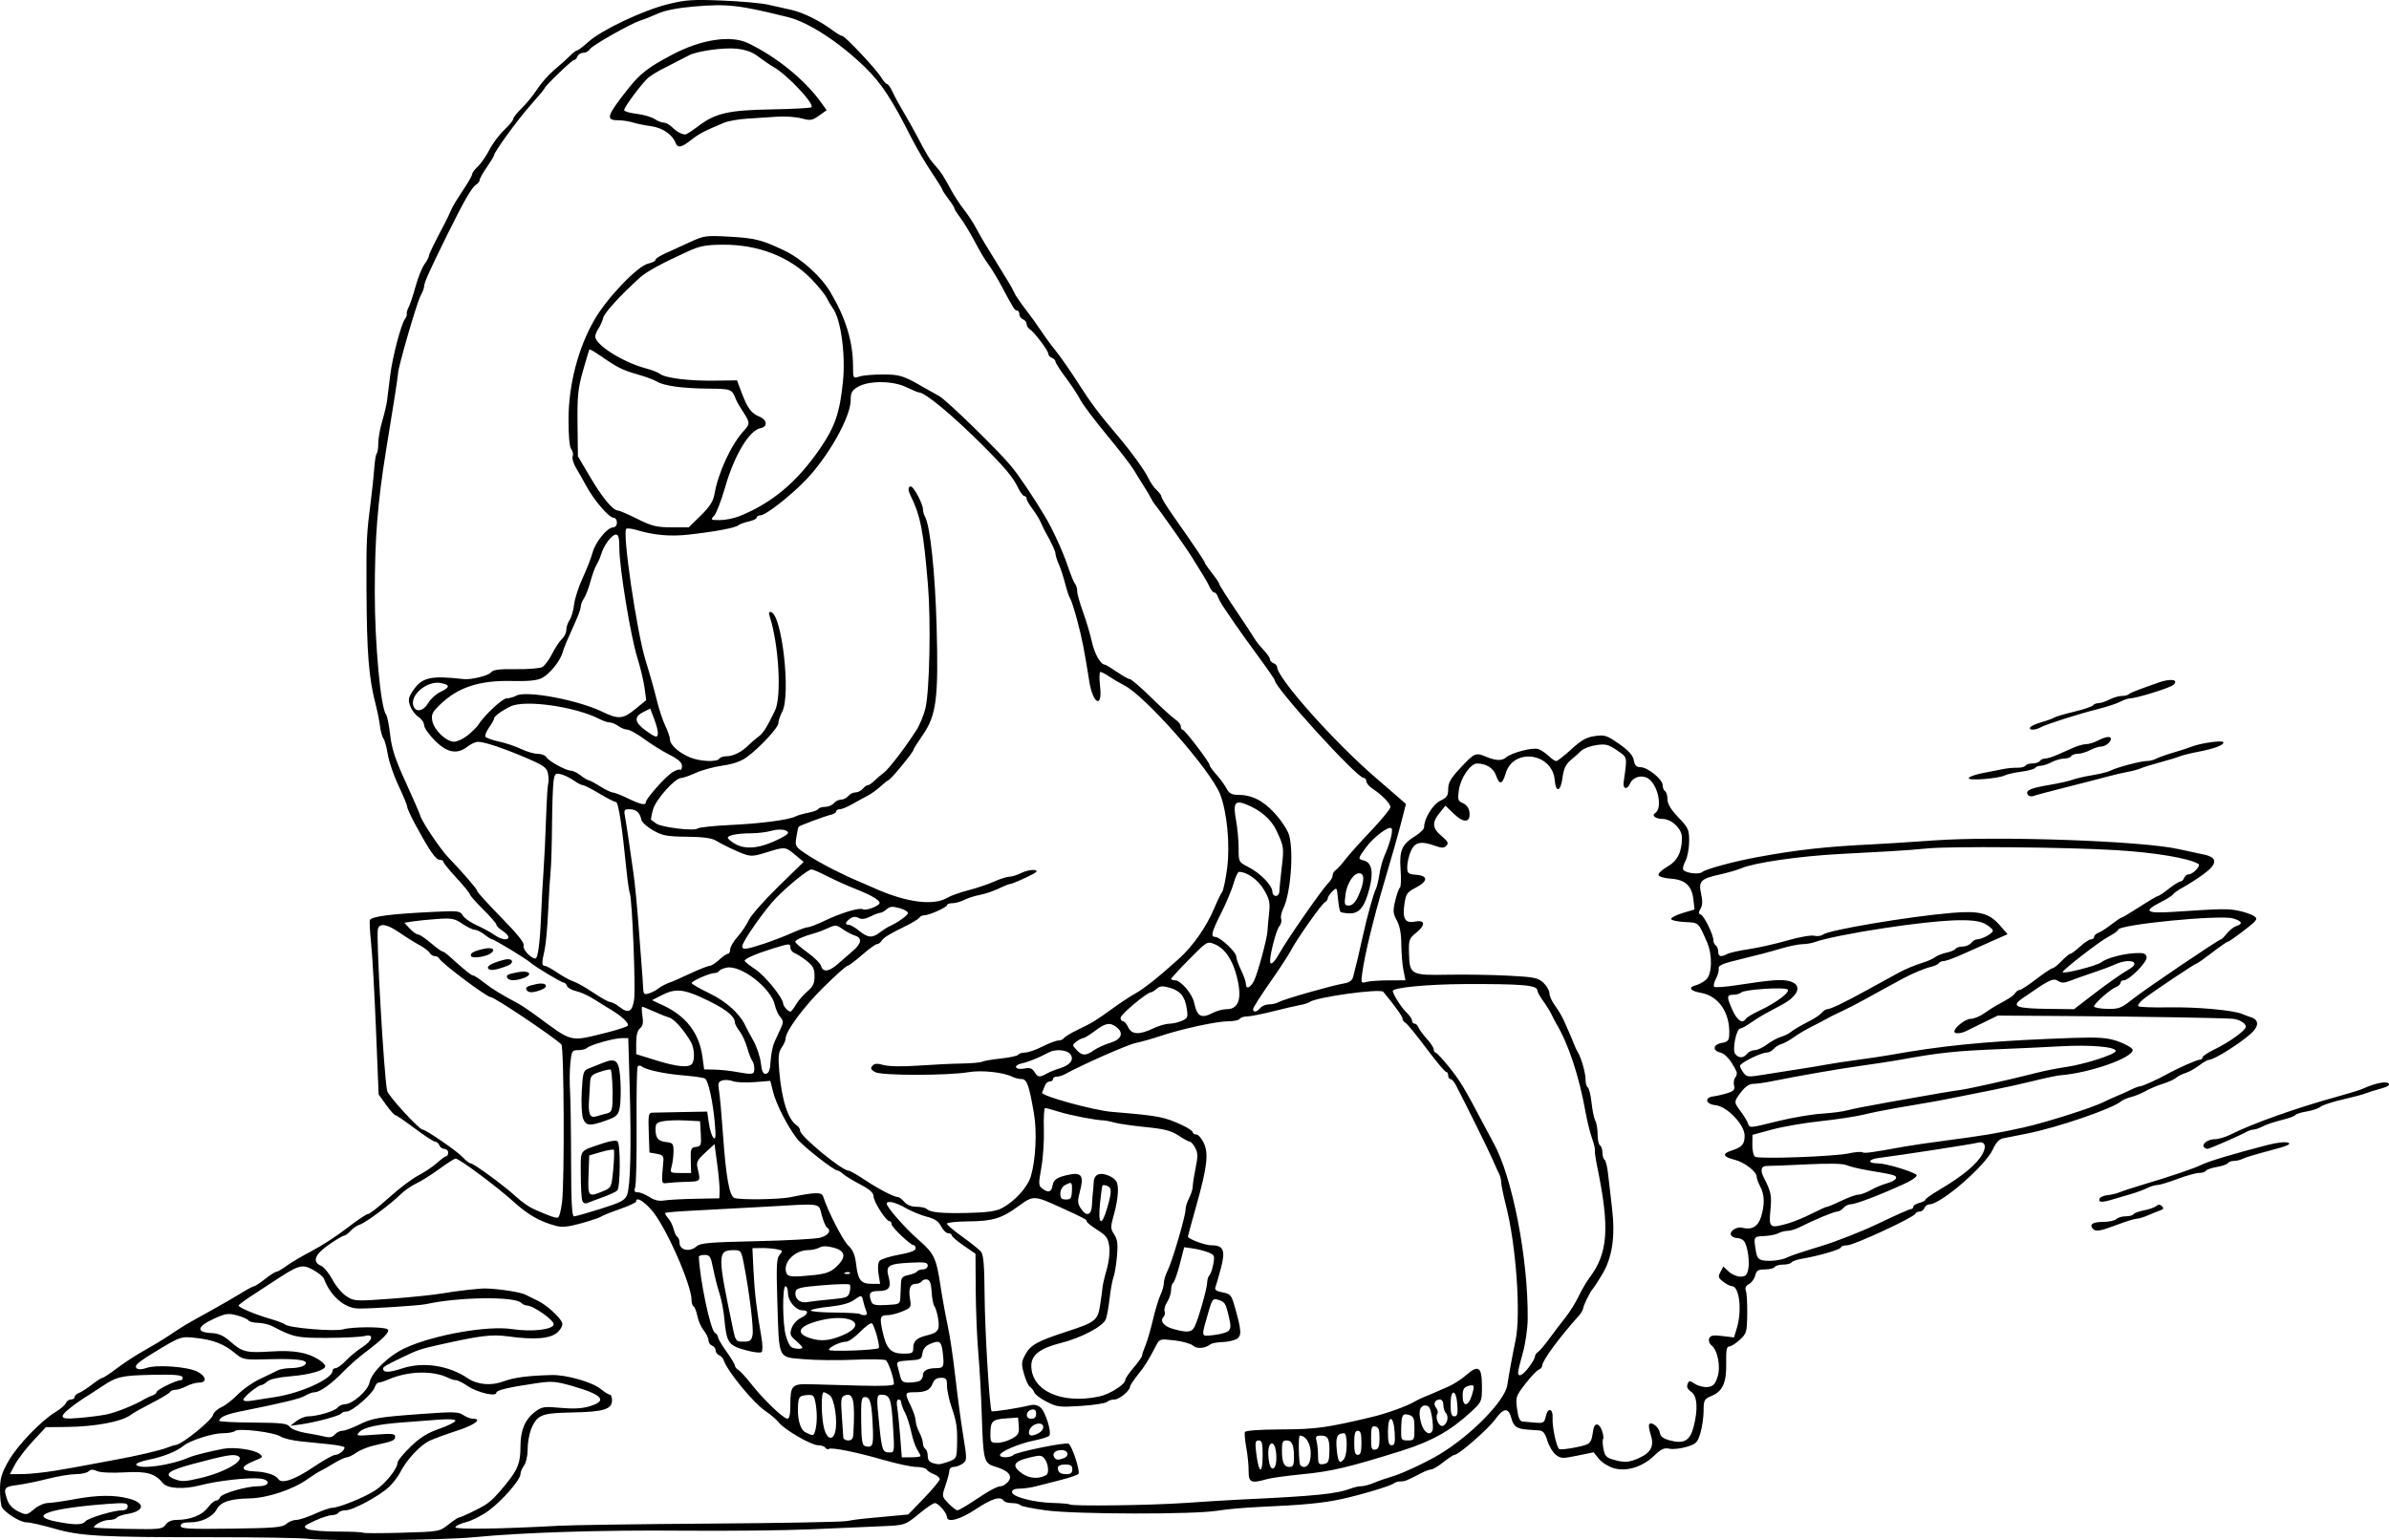 <?xml version="1.0" encoding="UTF-8"?>
<svg width="295.75mm" height="190.72mm" version="1.1" viewBox="0 0 295.75 190.72" xmlns="http://www.w3.org/2000/svg">
<g transform="translate(-.55 -105.64)">
<path d="m38.73 296.19c-1.067-0.11-6.369-0.197-11.783-0.193-13.856 9e-3 -16.446-0.132-19.676-1.069-1.47-0.426-3.021-0.775-3.447-0.775-0.752 0-2.55-1.105-3.031-1.863-0.131-0.206-0.24-1.158-0.242-2.116-0.003-1.441 0.174-2.059 1.032-3.58 1.1-1.951 4.06-5.038 5.87-6.121 0.599-0.358 1.165-0.85 1.258-1.093 0.093-0.243 0.375-0.441 0.626-0.441s0.457-0.138 0.457-0.308 0.235-0.393 0.522-0.497c0.287-0.104 1.011-0.57 1.609-1.035 0.598-0.465 1.19-0.845 1.315-0.845 0.126 0 0.953-0.547 1.838-1.215 0.885-0.668 2.382-1.642 3.326-2.163s2.312-1.347 3.041-1.836c1.838-1.233 1.975-1.315 4.948-2.957 1.453-0.802 3.257-1.843 4.01-2.312s1.472-0.853 1.598-0.853c0.126 0 0.738-0.403 1.359-0.895 0.621-0.492 1.252-0.895 1.402-0.895 0.15 0 0.73-0.338 1.289-0.751 0.56-0.413 1.962-1.239 3.116-1.836 1.154-0.597 3.111-1.87 4.348-2.829 1.237-0.959 2.409-1.744 2.604-1.744 0.195 0 1.354-0.906 2.575-2.014 1.221-1.107 2.863-2.349 3.649-2.759 0.786-0.41 1.833-1.115 2.327-1.566 0.494-0.451 1.003-0.82 1.13-0.82 0.128 0 0.232-0.201 0.232-0.447s-0.206-0.447-0.457-0.447c-0.251 0-0.534-0.201-0.629-0.447-0.094-0.246-0.326-0.447-0.514-0.447s-1.324-0.738-2.523-1.641c-1.2-0.902-2.284-1.641-2.409-1.641-0.125 0-0.644-0.58-1.153-1.288l-0.925-1.288-0.326-8.034c-0.179-4.419-0.451-9.231-0.604-10.694-0.153-1.463-0.219-2.755-0.148-2.87 0.284-0.46 2.608-0.755 7.967-1.012 2.959-0.142 3.224-0.109 3.514 0.431 0.172 0.322 0.947 0.872 1.721 1.222 0.775 0.351 1.765 0.889 2.2 1.197 0.853 0.603 1.744 0.739 1.744 0.268 0-0.16-0.336-0.511-0.746-0.78-0.41-0.269-0.746-0.607-0.746-0.753 0-0.145-0.738-0.997-1.641-1.892-0.902-0.895-1.641-1.734-1.641-1.864-5.7e-5 -0.13-0.738-1.036-1.641-2.014-0.902-0.977-1.641-1.883-1.641-2.014s-0.186-0.237-0.413-0.237c-0.528 0-1.253-1.042-3.092-4.446-0.533-0.987-0.97-1.947-0.97-2.133 0-0.187-0.48-1.35-1.066-2.585-0.586-1.235-1.185-2.982-1.332-3.881-0.146-0.899-0.39-1.788-0.541-1.976-0.151-0.188-0.344-0.879-0.428-1.535-0.084-0.656-0.307-1.79-0.496-2.521-0.902-3.485-1.139-6.405-1.178-14.483-0.029-6.047 0.008-6.777 0.556-11.038 0.169-1.313 0.355-3.094 0.413-3.958 0.058-0.864 0.193-1.659 0.299-1.765 0.106-0.106 0.193-0.684 0.193-1.283s0.217-1.819 0.483-2.71c0.265-0.891 0.535-2.023 0.598-2.515 0.063-0.492 0.238-1.902 0.389-3.132 0.283-2.314 1.372-6.454 1.856-7.054 0.151-0.188 0.242-0.456 0.202-0.597-0.041-0.14 0.068-0.524 0.242-0.852 0.174-0.328 0.553-1.469 0.844-2.536 0.291-1.067 0.781-2.295 1.09-2.731 0.309-0.436 0.562-0.909 0.562-1.052 0-0.222 0.568-1.388 2.014-4.133 0.17-0.322 0.456-0.921 0.637-1.331 0.341-0.776 0.535-1.099 1.899-3.181 0.451-0.689 0.82-1.372 0.82-1.519s0.318-0.566 0.707-0.931c0.389-0.365 1.026-1.29 1.417-2.054 0.391-0.765 1.213-1.865 1.828-2.446 0.615-0.581 1.118-1.197 1.119-1.37 2.71e-4 -0.173 0.478-0.777 1.061-1.342 0.583-0.565 1.45-1.632 1.926-2.37 0.476-0.738 1.43-1.812 2.121-2.386 0.691-0.574 1.552-1.346 1.912-1.715 0.361-0.369 0.758-0.671 0.883-0.671 0.125 0 0.761-0.482 1.413-1.071 1.61-1.455 6.683-3.862 9.775-4.639 2.208-0.555 3.076-0.615 6.715-0.469 2.299 0.092 4.849 0.316 5.668 0.497 0.819 0.181 2.136 0.475 2.928 0.652 1.492 0.335 3.557 1.357 5.152 2.55 0.508 0.38 1.039 0.69 1.181 0.69 0.342 0 4.195 4.103 4.832 5.146 0.276 0.451 0.605 0.82 0.731 0.82 0.126 0 0.427 0.436 0.668 0.97 0.241 0.533 0.842 1.641 1.335 2.461 0.494 0.82 1.25 2.163 1.68 2.983 1.301 2.479 1.522 2.838 2.26 3.672 0.756 0.855 0.911 1.094 2.011 3.098 0.388 0.707 1.077 1.754 1.532 2.329 0.455 0.574 1.118 1.581 1.473 2.237 0.355 0.656 0.807 1.459 1.004 1.783 0.912 1.505 2.781 4.554 3.118 5.085 0.205 0.324 0.492 0.861 0.637 1.192 0.145 0.331 0.784 1.271 1.419 2.088 0.636 0.818 1.504 2.024 1.931 2.68 0.426 0.656 1.23 1.751 1.787 2.434 0.556 0.682 1.789 2.455 2.74 3.94 1.656 2.587 2.49 3.702 4.904 6.555 1.744 2.062 3.363 4.297 3.849 5.317 0.247 0.518 0.709 1.177 1.025 1.463 0.317 0.286 0.576 0.649 0.576 0.806s0.626 1.176 1.39 2.266c2.676 3.813 3.98 5.749 3.98 5.909 0 0.089 0.403 0.67 0.895 1.292 0.492 0.621 0.895 1.225 0.895 1.341s0.906 1.552 2.014 3.191 2.164 3.245 2.349 3.568c0.184 0.324 0.688 0.956 1.119 1.406 0.431 0.45 0.783 0.964 0.783 1.142s0.201 0.402 0.447 0.496c0.246 0.095 0.447 0.306 0.447 0.47 0 1.361 7.09 9.324 12.236 13.741 1.051 0.902 2.316 1.996 2.811 2.431l0.9 0.79-0.64 2.491c-0.352 1.37-1.261 4.572-2.021 7.115-1.355 4.538-2.469 9.152-2.766 11.455-0.143 1.104-0.115 1.153 0.557 0.974 0.389-0.104 1.63-0.191 2.759-0.193l2.052-5e-3 -0.252-1.268c-0.139-0.697-0.256-2.14-0.262-3.207-7e-3 -1.298-0.19-2.269-0.555-2.938-0.476-0.872-0.5-1.184-0.194-2.462 0.193-0.805 0.454-1.527 0.58-1.605 0.126-0.078 0.162-1.081 0.08-2.228-0.172-2.401 0.151-3.129 1.853-4.182 0.583-0.36 1.059-0.844 1.059-1.076 0-1.071 1.081-2.832 2.009-3.272 0.813-0.386 0.974-0.627 0.974-1.458 0-0.791 0.323-1.341 1.571-2.671 1.687-1.799 1.829-1.859 3.108-1.322 1.207 0.507 1.969 0.535 2.481 0.092 0.703-0.608 3.359-1.289 4.027-1.032 0.328 0.126 0.893 0.511 1.255 0.856 0.362 0.344 0.781 0.626 0.93 0.626s0.989-0.657 1.867-1.46c1.253-1.146 1.884-1.499 2.934-1.643 1.216-0.167 1.489-0.077 2.993 0.982 1.183 0.833 1.698 1.408 1.808 2.016 0.115 0.637 0.323 0.853 0.83 0.859 0.897 0.01 2.745 1.508 2.745 2.224 0 0.311 0.134 0.649 0.298 0.751 0.164 0.101 0.298 0.555 0.298 1.008 0 0.57 0.414 1.256 1.342 2.225 1.242 1.297 1.342 1.517 1.341 2.962-9e-4 0.859-0.202 1.944-0.446 2.412s-0.376 0.961-0.293 1.096c0.276 0.447 1.942 0.655 2.375 0.296 0.435-0.361 3.908-1.302 6.719-1.821 5.038-0.93 8.59-1.324 14.468-1.606 1.313-0.063 4.669-0.278 7.458-0.477 7.971-0.569 25.77 0.058 30.279 1.068 1.067 0.239 2.476 0.541 3.132 0.673 1.766 0.353 1.745 1.17-0.062 2.471-0.786 0.566-1.9 1.281-2.474 1.589-0.574 0.308-1.131 0.695-1.236 0.861-0.105 0.166-0.767 0.591-1.471 0.945-2.312 1.164-1.934 1.466 1.551 1.235 6.062-0.401 6.691-0.411 8.059-0.125 0.761 0.159 1.619 0.46 1.905 0.67 0.471 0.344 0.346 0.516-1.287 1.772-0.994 0.765-1.895 1.391-2.002 1.391-0.107 0-0.98 0.604-1.939 1.342-0.96 0.738-1.815 1.342-1.9 1.342-0.201 0-5.462 3.52-6.582 4.404-0.471 0.371-0.761 0.771-0.644 0.887 0.117 0.117 1.782 0.183 3.7 0.147 3.486-0.065 8.03 0.341 9.156 0.818 0.328 0.139 0.835 0.329 1.125 0.422 0.938 0.301 0.956 1.078 0.046 1.925-1.341 1.248-4.641 3.329-5.279 3.329-0.171 0-0.726 0.316-1.234 0.703s-1.259 0.805-1.669 0.93c-0.41 0.125-0.947 0.396-1.193 0.602-0.246 0.206-0.984 0.54-1.641 0.743-0.656 0.203-1.6 0.601-2.097 0.884s-1.302 0.615-1.788 0.737c-0.486 0.122-1.063 0.37-1.28 0.551-1.124 0.933-7.928 3.258-11.689 3.995-1.231 0.241-2.548 0.502-2.928 0.58-0.45 0.092-0.875 0.554-1.221 1.327-0.918 2.05-6.449 6.848-7.895 6.848-0.232 0-0.499 0.201-0.593 0.447-0.095 0.246-0.366 0.447-0.604 0.447-0.238 0-0.477 0.121-0.531 0.27-0.167 0.454-7.623 3.907-8.436 3.907-0.419 0-0.762 0.114-0.762 0.254 0 0.255-2.751 1.056-4.851 1.413-0.617 0.105-1.196 0.31-1.285 0.455-0.09 0.145-0.55 0.265-1.023 0.265-0.473 0-0.943 0.134-1.044 0.298-0.101 0.164-0.644 0.298-1.205 0.298-0.843 0-1.054 0.131-1.21 0.754-0.104 0.415-0.453 0.895-0.775 1.067-0.389 0.208-0.518 0.481-0.384 0.812 0.111 0.275 0.187 1.573 0.169 2.886-0.031 2.253-0.083 2.433-0.929 3.207-0.493 0.451-1.081 0.82-1.306 0.82-0.312 0-0.4 0.489-0.368 2.038 0.05 2.431-0.427 3.506-1.81 4.084-0.916 0.383-0.982 0.507-0.986 1.843-2e-3 0.788-0.182 2.025-0.398 2.749-0.355 1.188-0.523 1.356-1.711 1.714-0.724 0.219-1.683 0.321-2.13 0.227-0.649-0.136-1.025 0.036-1.866 0.853-1.445 1.404-3.449 2.025-5.027 1.56-0.655-0.193-1.481-0.715-1.836-1.16l-0.644-0.808-2.011 0.414c-1.848 0.38-2.066 0.371-2.685-0.116-0.37-0.291-0.837-1.076-1.037-1.743-0.274-0.914-0.526-1.225-1.023-1.26-0.363-0.026-1.013-0.073-1.446-0.104-1.319-0.097-1.714-0.376-1.98-1.401-0.353-1.363-0.957-1.321-2.012 0.138-0.87 1.203-4.503 4.379-5.023 4.391-0.14 3e-3 -0.764 0.409-1.385 0.901-0.621 0.492-1.291 0.895-1.488 0.895-0.197 0-0.782 0.221-1.3 0.49-1.751 0.912-1.976 1.002-2.518 1.002-0.298 0-0.669 0.106-0.824 0.236-0.395 0.328-4.047 1.423-6.548 1.964-2.268 0.49-4.681 0.721-9.994 0.956-1.887 0.083-4.268 0.295-5.291 0.47-2.8 0.48-17.51 0.455-21.197-0.035-1.689-0.225-3.14-0.52-3.224-0.657-0.085-0.137-0.54-0.248-1.013-0.248-0.473 0-0.943-0.134-1.044-0.298-0.37-0.599-1.456-0.269-3.431 1.044-1.955 1.3-3.569 1.736-3.59 0.97-0.014-0.517-1.053-1.715-1.488-1.715-0.197 0-0.981 0.514-1.742 1.143-1.96 1.619-1.897 1.597-4.914 1.725-1.504 0.064-5.419 0.233-8.701 0.376-3.281 0.143-10.463 0.22-15.96 0.171-10.009-0.089-19.653 0.215-25.804 0.814-3.737 0.364-17.518 0.496-20.435 0.196zm17.327-1.759c0.608-0.482 1.194-0.876 1.303-0.876 0.254 0 2.527-1.092 3.271-1.571 0.787-0.507 1.335-1.062 2.633-2.663 1.414-1.744 1.719-2.564 1.719-4.615 0-1.972 0.589-3.342 1.833-4.261 0.833-0.616 1.115-0.658 3.14-0.468 1.526 0.143 2.641 0.086 3.548-0.182 2.28-0.673 1.696-1.418-1.94-2.475-2.144-0.623-2.681-0.674-4.436-0.419-3.604 0.524-5.129 0.881-5.129 1.201 0 0.53-2.347-0.011-3.527-0.813-0.597-0.406-1.258-0.738-1.468-0.738-0.21 0-0.615-0.118-0.9-0.263-1.885-0.958-4.99-0.893-7.424 0.156-0.517 0.223-1.079 0.405-1.248 0.405-0.169 0-0.391 0.264-0.494 0.586-0.253 0.796-2.792 2.994-3.458 2.994-0.295 0-0.607 0.113-0.692 0.251-0.177 0.286-3.317 1.123-5.101 1.359l-1.193 0.158 0.746-0.579c0.41-0.319 1.056-0.582 1.434-0.586 1.156-0.011 3.301-0.645 3.665-1.084 0.189-0.228 0.576-0.414 0.859-0.414 0.983 0 2.893-1.669 3.101-2.71 0.254-1.271 2.43-3.361 4.458-4.282 3.555-1.615 10.173-2.779 13.182-2.319 2.4 0.367 5.035 0.074 5.158-0.573 0.094-0.492-2.524-2.347-3.313-2.347-0.211 0-0.534-0.15-0.718-0.334-0.815-0.815-7.749-0.724-11.723 0.154-0.846 0.187-6.741 0.573-8.43 0.552-1.7-0.021-3.452-1.536-4.259-3.684-0.099-0.264-0.71-0.762-1.358-1.108-1.385-0.739-1.708-0.643-4.931 1.469-0.634 0.415-1.857 1.216-2.718 1.779-0.861 0.563-1.564 1.091-1.563 1.173 0.004 0.243 2.111 1.134 3.838 1.624 0.882 0.25 1.755 0.58 1.939 0.732 0.521 0.43 6.12 0.893 7.169 0.593 1.143-0.328 4.967-0.338 5.476-0.014 0.409 0.26-0.408 1.101-2.914 3-0.738 0.56-1.879 1.573-2.536 2.252-1.463 1.514-2.913 2.553-3.562 2.553-0.268 0-0.784 0.188-1.147 0.417-0.593 0.375-2.642 0.873-8.119 1.974-1.688 0.339-2.536 0.724-2.536 1.15 5.7e-5 0.103 1.883 0.199 4.183 0.214 3.546 0.023 4.239 0.103 4.549 0.526 0.208 0.284 1.075 0.615 2.007 0.767 0.902 0.147 1.986 0.356 2.409 0.463 0.521 0.132 0.892 0.044 1.155-0.272 0.213-0.257 0.628-0.467 0.923-0.467 0.295 0 1.184-0.32 1.977-0.71 1.766-0.87 2.388-0.978 7.936-1.382 3.838-0.279 4.491-0.261 5.063 0.14 0.361 0.253 0.907 0.46 1.212 0.46 1.215 0 0.189 0.784-1.906 1.456-1.217 0.39-2.75 0.949-3.406 1.241-1.197 0.533-2.901 2.358-3.732 3.999-0.245 0.483-0.847 1.264-1.34 1.734-1.168 1.117-4.477 2.906-5.376 2.906-0.387 0-0.787 0.134-0.889 0.298-0.101 0.164-0.478 0.303-0.838 0.309-0.359 6e-3 -1.319 0.322-2.133 0.702-1.34 0.626-1.423 0.721-0.885 1.01 0.327 0.175 1.978 0.318 3.668 0.318s3.136 0.062 3.212 0.139c0.076 0.076 2.238 0.078 4.803 5e-3 4.622-0.133 4.675-0.142 5.77-1.01zm-35.01 0.016c0.266-0.38 0.757-0.594 1.368-0.595 1.677-3e-3 3.165-0.585 3.845-1.504 0.358-0.484 0.813-0.88 1.01-0.88 0.198 0 0.429-0.18 0.513-0.4 0.189-0.491 3.276-1.389 4.777-1.389 1.43 0 1.541-0.815 0.13-0.951-1.487-0.143-5.231 0.281-7.324 0.83-2.046 0.537-4.067 0.428-4.632-0.248-1.021-1.224-2.013-1.503-4.784-1.345-1.608 0.092-2.977 0.026-3.39-0.162-0.504-0.23-0.789-0.22-1.043 0.034-0.192 0.192-0.902 0.35-1.577 0.35-0.675 0-2.225 0.256-3.446 0.57-1.22 0.313-2.924 0.661-3.785 0.774-1.672 0.218-1.771 0.367-1.247 1.869 0.204 0.584 0.693 1.093 1.352 1.405 1.008 0.479 1.054 0.472 1.941-0.274 0.5-0.42 1.267-0.767 1.706-0.77 0.439-3e-3 1.938-0.217 3.333-0.476 2.819-0.523 4.919-0.545 6.712-0.071 2.059 0.545 1.974 1.536-0.165 1.897-0.646 0.109-1.25 0.321-1.343 0.471-0.093 0.15-0.53 0.277-0.971 0.282-0.699 8e-3 -1.85 0.581-1.845 0.918 1e-3 0.064 1.903 0.148 4.226 0.187 3.921 0.066 4.253 0.028 4.639-0.522zm14.942-0.094c0.303-0.274 0.851-0.499 1.218-0.499 0.367 0 1.401-0.336 2.297-0.746 0.897-0.41 1.861-0.748 2.144-0.751 0.837-8e-3 3.997-1.282 5.346-2.156 1.26-0.815 2.774-2.7 2.774-3.453 0-0.222 0.715-1.097 1.588-1.944 1.179-1.144 2.101-1.72 3.58-2.238 1.095-0.384 1.992-0.832 1.992-0.995 0-0.185-0.813-0.233-2.163-0.127-1.19 0.094-3.124 0.241-4.299 0.328-3.138 0.232-4.873 0.615-5.427 1.197-0.464 0.488-0.357 0.506 1.97 0.324 2.044-0.16 2.461-0.119 2.461 0.242 0 0.468-0.261 0.579-2.505 1.071-0.804 0.176-1.831 0.584-2.283 0.906s-1.003 0.591-1.224 0.598c-0.221 7e-3 -0.938 0.342-1.595 0.744-0.656 0.402-1.395 0.821-1.641 0.932-0.246 0.11-0.988 0.582-1.648 1.048-1.792 1.265-4.953 2.312-7.098 2.352-2.424 0.044-3.602 0.43-4.088 1.338-0.514 0.961-1.875 1.628-3.321 1.628-0.803 0-1.147 0.13-1.147 0.432 0 0.366 0.955 0.42 6.259 0.349 5.354-0.071 6.339-0.155 6.81-0.581zm33.766 0.221c1.559-0.087 9.956-0.207 18.661-0.266 8.705-0.059 16.316-0.199 16.914-0.311 0.598-0.112 1.597-0.251 2.221-0.309 0.624-0.058 2.103-0.196 3.286-0.307l2.152-0.202 1.95-2.02c1.073-1.111 1.95-2.171 1.95-2.355 0-0.184-0.323-0.457-0.717-0.607-0.394-0.15-0.805-0.415-0.913-0.589-0.108-0.174-0.676-0.317-1.264-0.317-0.587 0-2.425-0.391-4.084-0.869-3.412-0.983-6.398-1.583-6.759-1.36-0.134 0.083-0.327 0.014-0.431-0.153-0.103-0.167-0.505-0.303-0.894-0.303-0.848 0-4.144-1.909-4.862-2.816-0.281-0.355-1.036-1.001-1.677-1.435-1.474-0.998-4.649-4.861-5.131-6.243-0.096-0.276-0.363-0.574-0.593-0.662-0.23-0.088-0.418-0.352-0.418-0.585s-0.201-0.502-0.447-0.597c-0.246-0.095-0.447-0.39-0.447-0.656 0-0.266-0.265-0.821-0.589-1.233-0.324-0.412-0.675-1.206-0.78-1.766-0.105-0.559-0.31-1.091-0.455-1.181-0.145-0.09-0.265-0.444-0.265-0.786 0-1.943-3.283-9.323-4.982-11.2-1.058-1.168-1.879-1.616-1.879-1.025 0 0.134-0.906 0.557-2.014 0.941-1.107 0.384-2.151 0.802-2.319 0.93-0.168 0.128-1.271 0.501-2.452 0.828-1.664 0.461-2.383 0.53-3.197 0.305-2.035-0.562-3.404-1.353-5.278-3.049-2.015-1.823-6.649-5.269-7.085-5.269-0.144 0-1.048 0.576-2.01 1.279-0.961 0.704-2.244 1.512-2.85 1.796-0.606 0.284-1.478 0.888-1.939 1.341-1.267 1.248-4.335 3.528-5.049 3.753-0.348 0.109-0.872 0.464-1.165 0.788-0.293 0.324-0.655 0.589-0.803 0.589-0.148 0-0.995 0.503-1.881 1.119-1.761 1.223-2.092 2.118-0.967 2.614 0.367 0.162 1.006 0.939 1.421 1.726 0.414 0.787 1.199 1.713 1.743 2.058 0.958 0.607 1.131 0.616 5.515 0.29 2.489-0.185 5.331-0.479 6.316-0.653 1.633-0.289 4.639-0.633 5.37-0.615 1.659 0.042 4.325 0.454 4.922 0.761 0.41 0.211 1.118 0.558 1.572 0.772 1.027 0.482 2.759 2.054 2.987 2.71 0.104 0.298-0.117 0.761-0.563 1.18-0.851 0.8-2.852 0.966-6.126 0.51-2.018-0.281-3.502-0.096-8.759 1.093-2.142 0.485-2.456 0.594-4.429 1.544-1.961 0.944-2.283 1.135-2.283 1.351 0 0.527 0.711 0.52 2.368-0.024 2.585-0.848 5.735-0.375 8.104 1.217 1.216 0.818 2.906 0.965 4.443 0.388 1.279-0.48 3.004-0.706 5.966-0.782 1.8-0.046 5.022 0.876 6.064 1.734 0.464 0.382 0.967 0.695 1.119 0.695 0.151 0 0.275 0.313 0.275 0.695 0 1.108-1.05 1.437-4.801 1.505-2.645 0.048-3.575 0.176-4.178 0.576-0.882 0.585-1.458 2.198-1.472 4.12-0.006 0.719-0.207 1.568-0.447 1.887-0.241 0.318-0.438 0.791-0.438 1.05 0 0.695-2.202 3.236-3.904 4.506-0.817 0.609-2.084 1.259-2.817 1.443-0.733 0.185-1.333 0.473-1.333 0.64 0 0.293 5.711 0.209 12.828-0.19zm-58.652-0.528c0.354-0.433 3.518-1.385 4.602-1.385 0.405 0 0.652-0.185 0.652-0.489 0-0.431-0.31-0.465-2.61-0.291-7.094 0.537-9.807 1.478-6.265 2.171 2.3 0.45 3.25 0.448 3.622-7e-3zm109.93-2.503c2.037-1.363 2.966-1.865 3.449-1.865 0.202 0 0.579-0.235 0.838-0.522 0.648-0.718 0.114-1.395-1.478-1.871-1.512-0.453-1.563-0.643-1.756-6.556-0.077-2.379-0.27-5.802-0.429-7.607-0.158-1.805-0.301-5.295-0.316-7.756l-0.028-4.475-1.467-1.007c-0.807-0.554-1.467-1.124-1.467-1.268 0-0.144-0.198-0.261-0.44-0.261s-0.639-0.385-0.883-0.856c-0.326-0.63-0.791-0.944-1.756-1.187-0.722-0.182-1.903-0.667-2.623-1.079-1.282-0.733-2.356-0.976-2.35-0.532 6e-3 0.436 2.257 3.002 3.875 4.417 2.014 1.762 2.241 2.236 2.787 5.8 0.239 1.559 0.641 3.774 0.894 4.922s0.668 3.941 0.922 6.205c0.254 2.264 0.691 5.535 0.972 7.269 0.496 3.062 0.494 3.164-0.054 3.565-0.31 0.227-0.807 0.413-1.104 0.413s-0.54 0.197-0.54 0.437c0 0.24-0.212 1.061-0.471 1.824-0.471 1.386-0.47 1.387 0.354 2.248 0.454 0.474 0.954 0.861 1.111 0.861 0.157 0 1.038-0.503 1.958-1.118zm26.283 0.205c2.379-0.167 5.534-0.36 7.01-0.428 9.129-0.424 11.728-0.689 13.513-1.378 0.377-0.145 0.943-0.264 1.258-0.264 0.315 0 1.013-0.188 1.552-0.419 0.539-0.23 1.584-0.595 2.322-0.811 1.203-0.351 4.229-1.773 5.817-2.732 3.908-2.361 8.066-6.615 8.36-8.554 0.21-1.385 0.698-4.034 1.018-5.531 0.682-3.184 0.078-11.785-1.171-16.669-0.33-1.292-0.601-2.603-0.601-2.913 0-0.31-0.123-0.796-0.273-1.081-0.15-0.285-0.5-1.055-0.777-1.711-0.42-0.996-3.125-6.48-4.559-9.243-0.214-0.413-0.516-0.75-0.671-0.75s-0.282-0.201-0.282-0.447c0-0.246-0.118-0.447-0.262-0.447-0.144 0-1.241-1.309-2.437-2.909-1.196-1.6-2.354-3.016-2.572-3.147-0.218-0.131-0.397-0.386-0.397-0.566 0-0.263-0.94-1.569-2.367-3.287-0.37-0.445-8.298 0.649-9.118 1.259-0.164 0.122-0.701 0.292-1.193 0.379-0.492 0.086-2.011 0.439-3.375 0.783-1.364 0.344-2.799 0.626-3.189 0.626-0.39 0-0.792 0.134-0.894 0.298-0.101 0.164-0.74 0.298-1.42 0.298-1.425 0-5.814 0.953-8.424 1.83-0.984 0.331-2.363 0.722-3.063 0.869-1.03 0.217-6.487 2.625-8.791 3.88-0.285 0.155-0.721 0.282-0.97 0.282-0.248 0-0.452 0.134-0.452 0.298s-0.186 0.298-0.413 0.298c-0.227 0-0.496 0.235-0.597 0.522-0.101 0.287-0.256 0.67-0.343 0.851-0.191 0.395 6.347 2.2 8.661 2.391 5.8 0.479 6.473 0.607 8.726 1.662 0.697 0.326 1.268 0.716 1.268 0.865s0.195 0.272 0.433 0.272c0.238 0 0.654 0.465 0.924 1.034 0.63 1.327 0.433 2.984-0.93 7.827-0.563 2.002-1.024 3.699-1.024 3.769 0 0.304 2.105 1.092 2.917 1.092 1.49 0 1.751 0.636 1.165 2.836-0.278 1.042-0.583 2.097-0.678 2.345-0.127 0.332 0.105 0.503 0.884 0.649 0.967 0.181 1.094 0.329 1.496 1.734 0.865 3.026 0.9 3.687 0.213 4.054-0.342 0.183-1.127 0.348-1.744 0.366-0.617 0.018-1.256 0.132-1.42 0.253-0.737 0.544-1.701 0.629-2.184 0.194-0.275-0.248-1.322-0.544-2.326-0.658-1.792-0.202-1.834-0.19-2.271 0.649-1.005 1.927-1.316 2.426-2.242 3.595-0.533 0.673-0.97 1.33-0.97 1.46 0 0.504-1.329 1.617-1.931 1.617-0.349 0-0.77 0.136-0.937 0.303-0.166 0.166-1.604 0.388-3.195 0.493-2.663 0.175-3.002 0.134-4.266-0.516-0.755-0.388-1.448-0.912-1.54-1.164-0.092-0.252-0.327-0.555-0.521-0.673-0.195-0.119-0.529-0.839-0.742-1.602-0.346-1.234-0.329-1.497 0.156-2.397 0.643-1.194 1.479-1.661 5.052-2.826 3.646-1.188 3.915-1.399 4.213-3.306 0.137-0.872 0.269-1.855 0.295-2.183 0.026-0.328 0.261-1.335 0.523-2.237 0.281-0.969 0.408-2.137 0.311-2.853-0.14-1.032-0.36-1.335-1.476-2.041-0.721-0.456-1.311-0.928-1.311-1.05 0-0.237-0.273-0.382-3.332-1.777-3.167-1.444-3.3-1.448-5.079-0.141-2.118 1.556-3.217 1.891-6.28 1.915-1.436 0.011-2.61 0.139-2.61 0.283 0 0.145 0.856 0.874 1.903 1.621 1.046 0.747 2.087 1.581 2.312 1.853 0.306 0.37 0.418 1.707 0.442 5.295 0.03 4.435 0.62 14.203 0.872 14.455 0.114 0.114 3.259-0.371 4.699-0.725 0.584-0.143 0.996-0.055 1.386 0.298 0.583 0.527 1.347 2.992 1.067 3.444-0.089 0.145-0.932 0.417-1.873 0.606-1.882 0.377-4.246 1.386-4.246 1.812 0 0.363 1.296 0.348 1.664-0.02 0.355-0.355 6.336-1.583 6.814-1.4 0.399 0.153 1.471 3.369 1.245 3.735-0.085 0.137-1.065 0.478-2.179 0.758-1.114 0.28-2.511 0.637-3.104 0.793s-1.499 0.284-2.014 0.284c-0.612 0-0.935 0.147-0.935 0.426 0 0.579 2.648 1.284 5.065 1.348 1.063 0.028 1.991 0.11 2.063 0.182 0.245 0.245 10.01 0.119 14.351-0.185zm7.812-3.935c6e-3 -0.697-0.123-2.002-0.287-2.899-0.164-0.897-0.244-1.77-0.179-1.939 0.074-0.191 1.789-0.317 4.515-0.331 4.289-0.022 5.563-0.196 11.108-1.513 1.893-0.449 4.473-1.373 5.37-1.921 0.246-0.151 0.783-0.41 1.193-0.577 0.745-0.303 0.942-0.388 3.07-1.325 0.622-0.274 1.595-0.906 2.164-1.404 1.492-1.31 1.926-1 1.926 1.378 0 1.928-0.01 1.952-1.381 3.216-2.484 2.292-4.854 3.624-8.471 4.762-6.489 2.041-8.804 2.592-12.293 2.927-1.925 0.185-3.938 0.461-4.473 0.615-1.953 0.56-2.275 0.42-2.263-0.989zm1.734-2.014c0-1.46-0.09-1.79-0.489-1.79-0.412 0-0.461 0.237-0.312 1.499 0.315 2.66 0.801 2.837 0.801 0.291zm1.687 0.721c0.067-1.264-0.215-2.256-0.604-2.127-0.385 0.128-0.501 1.165-0.268 2.386 0.203 1.063 0.811 0.882 0.871-0.26zm2.192-0.399c0-1.554-0.245-2.113-0.927-2.113-0.458 0-0.565 0.221-0.565 1.169 0 1.554 0.245 2.113 0.927 2.113 0.458 0 0.565-0.221 0.565-1.169zm1.966 0.421c0.377-1.501-0.271-3.13-1.245-3.13-0.209 0-0.139 3.466 0.074 3.679 0.428 0.428 0.992 0.163 1.171-0.549zm2.409-0.893c0.074-1.773-0.133-2.237-1-2.237-0.643 0-0.733 0.104-0.581 0.671 0.099 0.369 0.182 1.184 0.184 1.811 3e-3 1.01 0.08 1.129 0.675 1.044 0.558-0.079 0.68-0.297 0.721-1.289zm1.811 0.671c0.452-0.575 0.457-3.208 6e-3 -3.202-0.848 0.01-1.05 0.46-0.899 2.009 0.154 1.588 0.363 1.867 0.893 1.193zm2.166-2.014c0-1.127-0.109-1.492-0.447-1.492-0.338 0-0.447 0.365-0.447 1.492 0 1.127 0.109 1.492 0.447 1.492 0.338 0 0.447-0.365 0.447-1.492zm2.237-0.597c0-1.034-0.118-1.357-0.522-1.435-0.443-0.085-0.522 0.133-0.522 1.435 0 1.302 0.08 1.52 0.522 1.435 0.404-0.078 0.522-0.401 0.522-1.435zm1.88-0.648c-0.129-2.21-0.836-2.313-0.836-0.123 0 1.307 0.1 1.666 0.463 1.666 0.37 0 0.445-0.308 0.373-1.543zm2.446-0.525c0-1.227-0.103-1.504-0.619-1.668-0.85-0.27-0.984-0.053-1.023 1.657-0.033 1.434-6e-3 1.483 0.804 1.483 0.805 0 0.838-0.058 0.838-1.472zm2.247 0.204c0.077-0.205 0.035-0.977-0.092-1.715-0.183-1.059-0.356-1.342-0.82-1.342-0.734 0-0.909 0.962-0.438 2.392 0.339 1.026 1.078 1.391 1.35 0.666zm1.79-1.149c0.109-0.345 0.051-0.774-0.129-0.955-0.18-0.18-0.328-0.637-0.328-1.014 0-0.399-0.18-0.686-0.43-0.686-0.623 0-0.871 0.556-0.465 1.044 0.192 0.232 0.262 0.563 0.156 0.735-0.287 0.465 0.12 1.502 0.59 1.502 0.224 0 0.497-0.282 0.606-0.627zm1.275-1.96c-0.13-1.99-0.837-2.094-0.837-0.123 0 1.173 0.105 1.516 0.464 1.516 0.366 0 0.445-0.293 0.373-1.394zm1.788-1.201c0.391-1.275 0.331-1.409-0.514-1.141-0.468 0.149-0.619 0.446-0.619 1.22 0 1.386 0.699 1.337 1.133-0.08zm-157.3 10.213c3.106-0.742 5.651-2.285 4.499-2.728-0.595-0.228-1.5-0.064-5.469 0.991-3.096 0.823-3.736 1.323-2.386 1.865 0.931 0.374 1.312 0.36 3.356-0.129zm13.872-1.319c1.23-0.832 2.445-1.515 2.7-1.519 0.473-7e-3 1.178-0.561 1.178-0.926 0-0.112-0.839-0.288-1.865-0.393-1.026-0.105-2.669-0.274-3.653-0.375-0.984-0.102-2.075-0.372-2.425-0.602-0.802-0.525-5.225-1.055-5.616-0.673-0.156 0.152-0.829 0.277-1.496 0.277-1.282 0-4.083 0.897-4.896 1.569-0.833 0.688-2.506 1.355-4.291 1.712-0.946 0.189-1.642 0.468-1.549 0.62 0.386 0.624 4.238 0.093 6.549-0.903 0.607-0.261 2.486-0.735 4.263-1.073 1.279-0.244 3.747 0.103 4.44 0.623 0.503 0.378 0.448 0.448-0.723 0.915-1.66 0.663-1.635 1.2 0.06 1.264 1.494 0.057 2.685 0.435 3.007 0.956 0.391 0.633 2.029 0.074 4.317-1.472zm90.762 0.957c0.361-0.212 0.239-1.394-0.204-1.978-0.373-0.492-0.547-0.505-2.001-0.149-1.903 0.466-2.124 1.023-0.778 1.962 0.901 0.629 2.085 0.694 2.983 0.166zm-122.68-0.529c1.395-0.232 3.207-0.555 4.027-0.717 0.82-0.162 2.364-0.449 3.431-0.639 2.497-0.444 5.651-1.185 6.414-1.508 0.328-0.139 0.829-0.293 1.113-0.343 0.807-0.141 4.332-3.005 4.516-3.67 0.091-0.328 0.562-0.771 1.046-0.983 0.485-0.213 1.396-0.918 2.025-1.567 0.629-0.649 1.882-1.524 2.785-1.944 0.902-0.42 1.874-0.89 2.159-1.044 0.285-0.154 1.023-0.281 1.641-0.284 0.618-2e-3 1.324-0.137 1.57-0.298 0.958-0.629-0.404-0.907-3.956-0.808-3.476 0.098-3.518 0.091-4.533-0.746-1.375-1.134-2.667-1.639-4.809-1.881-1.925-0.218-1.906-0.225-5.496 1.963-0.902 0.55-1.736 1.139-1.852 1.31-0.379 0.557 0.228 0.778 1.204 0.438 1.254-0.437 5.095-0.157 6.286 0.459 1.108 0.573 1.231 1.358 0.213 1.358-0.391 0-1.096 0.201-1.566 0.446s-1.081 0.446-1.359 0.447c-0.277 8.9e-4 -0.578 0.121-0.669 0.268-0.09 0.146-0.86 0.63-1.712 1.075-2.101 1.099-2.706 1.438-3.231 1.813-1.124 0.804-4.399 1.408-7.823 1.443l-2.602 0.027-1.587 1.703c-0.873 0.937-1.877 2.246-2.231 2.909l-0.643 1.205 1.551-6e-3c0.853-3e-3 2.692-0.195 4.087-0.428zm125.89-0.164c0-0.464-0.199-0.597-0.895-0.597-0.547 0-0.895 0.155-0.895 0.398 0 0.575 0.303 0.796 1.094 0.796 0.497 0 0.696-0.17 0.696-0.597zm-15.31-0.955c0.934-0.338 0.993-0.445 1.036-1.865 0.068-2.275-0.034-3.022-0.663-4.849-0.317-0.92-0.576-2.122-0.576-2.671 0-0.868-0.098-0.997-0.753-0.997-0.517 0-0.837 0.221-1.021 0.705-0.312 0.822-0.865 1.085-2.277 1.085-1.191 0-1.212 0.086-0.423 1.719 0.328 0.679 0.597 1.494 0.597 1.812 0 0.317 0.201 0.961 0.446 1.431 0.245 0.47 0.446 1.081 0.447 1.359 8.9e-4 0.277 0.136 0.587 0.3 0.689 0.164 0.101 0.298 0.502 0.298 0.891 0 0.637 0.33 0.89 1.321 1.014 0.152 0.019 0.723-0.127 1.268-0.324zm85.437-0.434c1.52-0.671 1.941-1.506 1.472-2.926-0.199-0.603-0.275-1.183-0.168-1.289 0.324-0.324 1.203 0.403 1.303 1.078 0.067 0.451 0.425 0.724 1.239 0.943 1.722 0.464 2.478 0.047 2.921-1.608 0.593-2.217 0.486-3.907-0.28-4.415-0.433-0.287-0.584-0.601-0.453-0.942 0.181-0.473 0.25-0.475 0.928-0.031 0.403 0.264 1.11 0.436 1.571 0.383 0.677-0.078 0.912-0.319 1.215-1.246 0.422-1.291 0.014-3.345-0.785-3.953-0.238-0.181-0.351-0.545-0.25-0.808 0.147-0.383 0.472-0.444 1.632-0.307l1.448 0.172 0.356-1.188c0.65-2.17 0.301-5.137-0.606-5.153-0.209-3e-3 -0.698-0.251-1.087-0.55-0.614-0.472-0.66-0.631-0.347-1.215l0.359-0.671 0.665 0.625c0.366 0.344 1.015 0.625 1.442 0.625 0.616 0 0.817-0.18 0.969-0.87 0.217-0.987-0.074-2.972-0.517-3.53-0.163-0.205-0.54-0.373-0.838-0.373-0.298 0-0.638-0.155-0.755-0.344-0.291-0.47 0.669-1.12 1.379-0.934 1.178 0.308 1.966-0.152 2.328-1.361 0.466-1.556 0.435-2.706-0.102-3.735-0.245-0.47-0.446-1.017-0.446-1.216 0-0.64-1.497-1.799-2.721-2.106-1.456-0.365-1.596-0.752-0.412-1.134 1.335-0.43 1.641-0.777 1.641-1.858 0-1.359-2.186-3.636-3.623-3.773-1.198-0.115-1.394-0.943-0.256-1.082 0.41-0.05 1.194-0.232 1.742-0.405 0.807-0.254 0.965-0.432 0.833-0.937-0.09-0.343-0.019-0.797 0.156-1.008 0.176-0.212 0.236-0.554 0.133-0.761-0.68-1.379-1.36-2.172-1.988-2.32-1.021-0.241-0.913-1.001 0.169-1.188 0.749-0.13 0.901-0.3 0.932-1.047 0.113-2.702-1.316-4.787-3.541-5.167-1.323-0.226-1.592-0.69-0.547-0.946 0.334-0.082 0.879-0.383 1.211-0.668 0.76-0.654 0.825-3.062 0.125-4.656-1.101-2.509-0.977-2.398-2.772-2.493-0.92-0.049-1.672-0.222-1.672-0.386s0.652-0.494 1.449-0.733l1.449-0.435-0.14-1.239c-0.19-1.69-1.024-2.458-2.792-2.573-0.776-0.05-1.463-0.251-1.527-0.445-0.064-0.194 0.43-0.664 1.098-1.044 1.257-0.715 1.8-1.804 1.804-3.614 2e-3 -1.069-1.287-2.298-2.411-2.298-0.851 0-1.389-0.424-0.912-0.719 0.965-0.596 0.362-3.525-0.885-4.304-0.768-0.48-1.862-0.164-2.215 0.639-0.362 0.825-0.915 0.701-0.792-0.178 0.454-3.236 0.5-3.013-0.813-3.923-1.048-0.726-1.406-0.819-2.554-0.661-0.735 0.101-1.584 0.421-1.888 0.712-0.304 0.291-0.905 0.825-1.337 1.188-0.58 0.487-0.838 1.055-0.986 2.174-0.228 1.718-0.817 1.88-0.956 0.263-0.289-3.364-5.109-4.038-6.065-0.849-0.426 1.421-0.778 1.499-1.207 0.267-0.315-0.903-1.217-1.47-2.339-1.47-0.827 0-2.056 1.799-2.26 3.309-0.159 1.179-0.105 1.346 0.521 1.614 0.445 0.19 0.733 0.597 0.793 1.12 0.149 1.294-0.693 1.375-1.927 0.187l-1.048-1.009-0.721 0.895c-0.969 1.203-0.91 1.888 0.245 2.862 0.78 0.658 0.897 0.892 0.596 1.2-0.297 0.304-0.576 0.309-1.364 0.025-1.799-0.65-2.568-0.48-3.052 0.676-0.238 0.569-0.432 1.433-0.432 1.921 0 0.809 0.098 0.895 1.119 0.979 1.494 0.124 1.462 0.804-0.074 1.601-1.078 0.559-1.212 0.759-1.401 2.079-0.253 1.766 0.108 2.354 1.298 2.116 1.254-0.251 1.368 0.396 0.233 1.323-0.959 0.783-1.003 0.905-0.954 2.672 0.071 2.579 0.239 2.668 4.851 2.582 2.051-0.039 5.375 0.013 7.387 0.116 3.284 0.167 3.733 0.257 4.4 0.883 0.408 0.384 0.743 0.964 0.743 1.289s0.305 1.006 0.677 1.514 0.861 1.326 1.086 1.818c0.555 1.216 1.147 2.591 1.348 3.132 0.091 0.246 0.285 0.649 0.43 0.895 0.437 0.741 0.933 2.528 0.933 3.36 0 0.43 0.125 0.859 0.277 0.953 0.153 0.094 0.361 0.941 0.462 1.882 0.102 0.941 0.312 1.944 0.468 2.229 0.156 0.285 0.284 1.049 0.284 1.698 0 0.649 0.134 1.263 0.298 1.364 0.164 0.101 0.298 0.504 0.298 0.895s0.117 0.783 0.261 0.872c0.144 0.089 0.339 0.869 0.434 1.733 0.095 0.864 0.317 2.78 0.492 4.256 0.424 3.569 0.032 6.17-1.25 8.278-0.524 0.861-1.026 1.633-1.116 1.716-0.287 0.261-1.208 2.124-1.208 2.443 0 0.169-0.257 0.594-0.571 0.945-2.45 2.74-4.5 5.54-4.5 6.146 0 0.181-0.194 0.403-0.431 0.494-0.237 0.091-0.982 0.879-1.655 1.752-1.171 1.518-1.215 1.652-1.022 3.107 0.145 1.093 0.338 1.532 0.685 1.561 0.266 0.022 0.978 0.083 1.582 0.136 1.008 0.087 1.114 0.021 1.295-0.802 0.247-1.124 0.906-0.96 0.837 0.208-0.065 1.101 0.476 3.651 0.82 3.863 0.144 0.089 1.074-7e-3 2.068-0.212 1.853-0.383 1.885-0.415 2.148-2.164 0.139-0.92 0.738-0.872 1.072 0.086 0.169 0.486 0.236 0.955 0.147 1.044-0.088 0.088-0.072 0.634 0.037 1.213 0.161 0.858 0.375 1.104 1.155 1.329 1.42 0.411 1.982 0.382 3.217-0.163zm-71.196 0.014c0.745-0.286 0.561-1.012-0.256-1.012-0.786 0-1.209 0.415-0.913 0.895 0.212 0.343 0.503 0.373 1.169 0.117zm-17.725-0.277c0-0.088-0.188-0.457-0.418-0.82-0.23-0.363-0.557-1.335-0.728-2.158s-0.519-1.898-0.774-2.386c-0.255-0.489-0.464-1.057-0.465-1.262-8.9e-4 -0.205-0.151-0.373-0.333-0.373-0.209 0-0.27 0.358-0.166 0.97 0.091 0.533 0.256 2.144 0.367 3.58l0.201 2.61h1.158c0.637 0 1.158-0.072 1.158-0.16zm-3.409-3.788c-0.213-3.362-0.376-3.795-1.439-3.804-0.608-6e-3 -0.624 0.265-0.237 3.947 0.312 2.967 0.407 3.208 1.266 3.208 0.605 0 0.616-0.086 0.409-3.351zm-2.486 0.486c-0.119-3.167-0.314-3.996-0.939-3.996-0.49 0-0.539 0.287-0.509 2.975 0.027 2.372 0.124 2.999 0.481 3.096 0.912 0.246 1.043-0.036 0.967-2.074zm17.215 1.15c0.798-0.449 0.916-0.668 0.845-1.566l-0.084-1.044-1.492 0.106c-1.699 0.121-1.928 0.347-1.935 1.908-5e-3 1.038 0.058 1.119 0.866 1.119 0.479 0 1.288-0.235 1.799-0.522zm-19.63-0.597c0.223-4.204 6e-3 -5.159-1.075-4.744-0.456 0.175-0.5 0.493-0.354 2.51 0.092 1.27 0.173 2.477 0.18 2.682 7e-3 0.205 0.281 0.373 0.609 0.373 0.441 0 0.608-0.213 0.64-0.82zm-2.248-0.25c0.324-1.292-0.093-4.092-0.672-4.516-0.285-0.209-0.628-0.38-0.76-0.38-0.346 0-0.295 3.226 0.073 4.549 0.359 1.294 1.076 1.477 1.36 0.346zm-2.459-0.197c0.235-0.878 0.235-2.302-1e-3 -3.484-0.17-0.848-0.287-0.939-1.114-0.858-0.785 0.077-0.937 0.225-1.009 0.985-0.168 1.777 0.207 3.28 0.904 3.625 0.967 0.48 1.023 0.467 1.221-0.269zm27.653 0.362c0.727-0.389 0.754-1.183 0.04-1.183-0.628 0-1.253 0.55-1.253 1.104 0 0.468 0.434 0.496 1.213 0.079zm-115.47-2.301c1.201-0.23 3.563-1.175 4.773-1.909 0.246-0.149 0.682-0.351 0.97-0.447 0.287-0.096 0.522-0.291 0.522-0.431 0-0.275 2.429-1.464 2.992-1.464 0.187 0 0.282-0.168 0.212-0.373-0.095-0.277-1.076-0.352-3.828-0.293-3.697 0.08-4.34 0.228-6.088 1.407-0.492 0.332-1.113 0.737-1.379 0.901-2.011 1.237-3.543 2.442-3.543 2.788 0 0.325 0.421 0.377 2.014 0.246 1.107-0.091 2.618-0.281 3.356-0.423zm84.721-1.139c0-2.47 0.19-2.675 2.432-2.613 1.041 0.029 3.806 0.105 6.144 0.17 2.894 0.08 4.25 0.016 4.249-0.202-3e-3 -0.723-0.685-2.722-1.001-2.936-0.187-0.126-1.951-0.156-3.919-0.066-1.969 0.09-4.779 0.059-6.244-0.068-3.249-0.283-3.047 0.16-3.273-7.171-0.138-4.482-0.094-5.338 0.298-5.771 0.422-0.467 0.391-0.523-0.381-0.675-0.463-0.091-1.327-0.158-1.921-0.148l-1.079 0.018 0.13 2.73c0.129 2.702 0.411 5.079 0.976 8.241 0.163 0.911 0.179 1.747 0.036 1.89-0.143 0.143-1.053 0.033-2.058-0.249-2.059-0.578-2.289-0.925-2.558-3.87-0.09-0.984-0.362-2.394-0.604-3.132-0.242-0.738-0.591-2.114-0.777-3.058-0.3-1.525-0.418-1.715-1.062-1.715-0.399 0-0.72 0.101-0.715 0.224 0.117 2.838 1.432 9.077 1.984 9.412 0.216 0.131 0.394 0.384 0.394 0.561s0.47 0.976 1.044 1.776 1.044 1.581 1.044 1.736c0 0.156 0.186 0.39 0.414 0.521 0.228 0.131 0.955 0.926 1.617 1.766 1.505 1.912 3.963 4.274 4.457 4.283 0.254 5e-3 0.373-0.52 0.373-1.653zm30.428 1.042c0-0.427-0.161-0.588-0.519-0.519-0.778 0.15-0.864 1.137-0.1 1.137 0.427 0 0.619-0.192 0.619-0.619zm-94.23-2.067c3.203-0.482 7.122-2.264 7.122-3.239 0-0.187 0.176-0.34 0.392-0.34 0.215 0 0.786-0.418 1.268-0.929 0.482-0.511 1.38-1.251 1.995-1.645 1.357-0.868 1.539-1.723 0.298-1.403-0.451 0.116-2.498 0.22-4.549 0.229-3.78 0.018-4.263-0.084-6.861-1.451-0.41-0.216-1.202-0.401-1.761-0.413-0.558-0.011-1.095-0.149-1.193-0.306-0.098-0.157-0.731-0.435-1.408-0.616-1.095-0.294-1.415-0.245-2.925 0.446-2.047 0.937-2.16 1.648-0.275 1.739 0.921 0.044 1.523 0.309 2.345 1.031 1.521 1.336 1.993 1.452 5.067 1.253 2.817-0.182 4.548 0.119 5.945 1.034 0.422 0.276 0.767 0.628 0.767 0.782 0 0.507-1.903 1.062-4.303 1.254-1.446 0.116-2.555 0.363-2.857 0.636-0.272 0.246-0.605 0.447-0.74 0.447-0.399 0-2.242 1.495-2.242 1.819 0 0.169 0.416 0.227 0.97 0.133 0.533-0.09 1.859-0.297 2.946-0.461zm101.98-0.056c1.349-0.278 3.288-1.501 3.288-2.074 0-0.171 0.47-0.859 1.044-1.53s1.044-1.343 1.044-1.494c0-0.151 0.181-0.697 0.401-1.214 0.221-0.517 0.637-1.947 0.926-3.177s0.712-2.627 0.941-3.104c0.229-0.476 0.418-1.148 0.419-1.492 8.9e-4 -0.344 0.204-1.012 0.45-1.485 0.551-1.057 2.233-6.764 2.233-7.578 0-0.326 0.201-0.977 0.446-1.447 0.245-0.47 0.446-1.115 0.447-1.433 8.9e-4 -0.318 0.162-1.353 0.357-2.299 0.289-1.4 0.28-1.862-0.05-2.479-0.223-0.417-0.52-0.758-0.66-0.758-0.14 0-0.772-0.343-1.405-0.761-0.915-0.606-1.752-0.821-4.095-1.054-1.62-0.161-3.348-0.411-3.84-0.554s-1.096-0.265-1.342-0.269c-0.959-0.017-4.1-0.623-5.519-1.066-0.82-0.256-1.596-0.467-1.724-0.469-0.128-2e-3 -0.197 1.171-0.153 2.607 0.044 1.436-0.098 3.594-0.316 4.795-0.369 2.036-0.358 2.213 0.153 2.6 0.709 0.537 1.121 0.401 1.24-0.409 0.111-0.751 0.652-1.085 2.22-1.368 1.401-0.253 1.666 0.239 1.155 2.148-0.301 1.125-0.284 1.446 0.106 2.042 0.712 1.087 1.336 0.903 1.396-0.411 0.028-0.615 0.081-1.32 0.117-1.566 0.036-0.246 0.081-0.808 0.098-1.248 0.02-0.515 0.24-0.866 0.617-0.986 0.601-0.191 1.779 0.277 2.17 0.861 0.363 0.544 0.257 2.173-0.264 4.046-0.461 1.657-0.46 1.819 0.018 2.549 0.402 0.614 0.475 1.183 0.342 2.684-0.093 1.048-0.286 2.215-0.429 2.593-0.143 0.378-0.361 1.56-0.483 2.627-0.123 1.067-0.332 2.226-0.464 2.577-0.339 0.896-3.016 2.314-5.602 2.966-2.552 0.644-3.629 1.474-3.629 2.8 0 3.089 3.703 4.789 8.346 3.832zm-22.242-1.915c0.26-0.1 0.472-0.421 0.472-0.714 0-0.586 0.568-0.895 1.647-0.895 0.927 0 1.01-0.188 0.821-1.865-0.17-1.508-0.411-1.662-1.693-1.078-0.466 0.212-0.778 0.63-0.834 1.119-0.083 0.718-0.216 0.787-1.672 0.87-1.324 0.076-1.557 0.173-1.431 0.597 0.083 0.278 0.238 0.875 0.346 1.326 0.156 0.654 0.366 0.82 1.034 0.82 0.461 0 1.051-0.082 1.31-0.181zm75.483-1.712c0.419-0.549 0.761-1.146 0.761-1.328 0-0.181 0.169-0.437 0.375-0.568 0.206-0.131 0.844-0.883 1.417-1.671 0.573-0.788 1.465-1.959 1.981-2.602 0.516-0.643 1.245-1.81 1.62-2.594 0.374-0.784 0.988-1.836 1.364-2.337 2.305-3.074 2.517-6.162 0.944-13.781-0.195-0.943-0.321-1.841-0.279-1.996 0.041-0.154-0.121-0.825-0.36-1.492-0.239-0.666-0.591-2.084-0.783-3.15-0.814-4.543-2.087-8.41-3.633-11.038-0.145-0.246-0.425-0.783-0.624-1.193-0.198-0.41-0.667-1.161-1.042-1.669s-0.681-1.069-0.681-1.248c0-0.659-1.864-0.82-9.099-0.789-4.431 0.019-8.8 0.44-8.8 0.847 0 0.374 1.062 2.06 1.648 2.615 0.401 0.38 0.731 0.859 0.734 1.064 3e-3 0.205 0.144 0.373 0.313 0.373 0.169 0 0.39 0.214 0.49 0.476 0.1 0.262 0.566 0.896 1.035 1.409 0.469 0.513 0.852 1.104 0.852 1.314 0 0.21 0.101 0.382 0.224 0.382 0.123 6e-4 0.86 0.789 1.639 1.752 1.36 1.683 1.944 2.647 4.179 6.898 0.561 1.067 1.169 2.208 1.353 2.536 2.34 4.187 4.316 14.379 4.234 21.831-0.013 1.178-0.285 3.057-0.605 4.176-0.32 1.118-0.582 2.202-0.582 2.407 0 0.658 0.545 0.402 1.327-0.624zm-76.204-2.396c0-0.845 0.436-1.256 1.642-1.545 1.431-0.343 1.656-0.66 1.447-2.031-0.103-0.678-0.309-1.388-0.458-1.577-0.148-0.189-0.308-0.995-0.354-1.79-0.06-1.037-0.218-1.472-0.556-1.537-0.26-0.05-0.56 0.051-0.667 0.224-0.107 0.173-0.441 0.315-0.742 0.315-0.7 0-0.921 0.592-0.708 1.903 0.159 0.98 0.102 1.07-0.947 1.509-0.614 0.257-1.428 0.466-1.808 0.466-0.947 0-1.029 0.239-0.665 1.945 0.467 2.191 1.025 2.808 2.549 2.819 1.139 8e-3 1.268-0.063 1.268-0.7zm-4.272 0.01c0.196-0.196-0.545-2.873-0.847-3.059-0.15-0.093-0.805 0.379-1.455 1.049s-1.424 1.218-1.719 1.218c-0.714 0-2.143 0.676-2.146 1.015-2e-3 0.256 5.901 0.043 6.166-0.222zm-9.45-0.061c0-0.09-0.366-0.479-0.814-0.864-0.715-0.615-0.778-0.804-0.515-1.551 0.165-0.468 0.665-1.026 1.113-1.241 0.949-0.455 1.069-0.954 0.228-0.954-0.83 0-1.802-1.156-1.802-2.144 0-0.461-0.134-0.839-0.298-0.839-0.407 0-0.38 4.613 0.035 6.115 0.181 0.656 0.483 1.292 0.67 1.412 0.397 0.256 1.384 0.303 1.384 0.065zm-6.171-1.552c0.158-0.794-0.391-5.286-1.076-8.8-0.32-1.641-0.373-1.715-1.242-1.711-2.042 0.01-2.047 0.507-0.098 9.765 0.315 1.497 0.372 1.566 1.291 1.566 0.811 0 0.987-0.129 1.125-0.82zm11.085 0.059c3.613-1.51 0.661-2.951-3.423-1.671-2.085 0.654-2.267 1.477-0.447 2.03 1.266 0.385 2.324 0.287 3.87-0.359zm47.829-0.568c0.313-0.293 0.319-0.653 0.034-1.83-0.403-1.662-0.476-1.771-1.368-2.04-0.574-0.173-0.697-0.018-1.1 1.383-0.981 3.417-1.031 3.171 0.604 3.001 0.792-0.083 1.616-0.314 1.83-0.515zm-4.183-0.535c0.463-0.929 1.556-4.786 1.556-5.491 0-0.319 0.124-0.707 0.275-0.863 0.151-0.156 0.367-0.785 0.48-1.397 0.189-1.029 0.14-1.139-0.648-1.447-0.469-0.183-1.327-0.401-1.906-0.483l-1.053-0.149-0.551 2.125c-0.303 1.169-0.668 2.197-0.811 2.285-0.143 0.088-0.26 0.493-0.26 0.899 0 0.406-0.216 1.069-0.48 1.472-0.264 0.403-0.409 0.919-0.322 1.146 0.087 0.227 0.03 0.542-0.126 0.698-0.5 0.5 0.025 1.171 1.165 1.491 1.78 0.499 2.319 0.441 2.682-0.286zm-40.662-1.939c-0.121-0.287-0.285-0.824-0.365-1.193-0.176-0.813-0.225-0.818-1.223-0.11-0.492 0.349-1.61 0.642-2.956 0.776-1.19 0.118-2.232 0.325-2.314 0.459-0.083 0.134 1.215 0.254 2.885 0.268 1.669 0.013 3.102 0.092 3.184 0.174 0.082 0.082 0.343 0.149 0.579 0.149 0.294 0 0.36-0.165 0.21-0.522zm4.23-1.715c0.026-0.492 0.059-1.268 0.075-1.723 0.022-0.674 0.195-0.861 0.929-1.008 0.496-0.099 0.973-0.297 1.062-0.44 0.088-0.143 0.421-0.26 0.74-0.26 0.329 0 0.579-0.204 0.579-0.471 0-0.398-0.348-0.452-2.244-0.352-2.666 0.142-2.982 0.363-2.585 1.803 0.356 1.288 0.027 1.704-1.346 1.704-1.001 0-1.189 0.313-0.798 1.332 0.148 0.385 0.535 0.467 1.865 0.397 1.634-0.086 1.679-0.112 1.725-0.983zm-8.622 0.283c1.973-0.178 2.181-0.26 2.348-0.924 0.101-0.401 0.102-0.81 3e-3 -0.909-0.099-0.099-1.624-0.059-3.39 0.088-2.729 0.228-3.225 0.349-3.311 0.805-0.156 0.827 0.53 1.45 1.412 1.282 0.425-0.081 1.747-0.235 2.938-0.342zm5.919-3.151c-0.118-0.737-0.067-1.382 0.128-1.617 0.178-0.214 1.256-0.557 2.395-0.76 1.348-0.241 2.072-0.51 2.072-0.77 0-0.22-0.101-0.4-0.224-0.4-0.398-5.9e-4 -2.759-2.24-2.759-2.617 0-0.201-0.116-0.366-0.258-0.366-0.42 0-1.96-2.404-1.97-3.076-7e-3 -0.443-0.476-0.863-1.65-1.478-0.902-0.472-1.853-1.05-2.112-1.285s-0.563-0.426-0.676-0.426c-0.469 0-4.354-3.052-5.055-3.971-1.184-1.552-2.554-4.24-2.937-5.759l-0.348-1.382-1.953 0.157c-1.074 0.086-2.28 0.033-2.679-0.119-0.4-0.152-0.993-0.192-1.318-0.089-0.497 0.158-0.561 0.36-0.403 1.275 0.103 0.598 0.319 2.967 0.479 5.264 0.38 5.458 0.81 7.844 1.446 8.024 0.875 0.247 5.525 0.178 6.904-0.104 3.111-0.635 3.883-0.653 4.06-0.094 0.568 1.792 2.421 5.417 3.097 6.059 0.595 0.565 0.848 1.164 0.987 2.344 0.233 1.964 0.593 2.416 1.924 2.416h1.046zm-7.963 0.138c1.445-0.151 2.042-0.373 2.729-1.015 1.27-1.186 1.166-1.973-0.313-2.372-0.828-0.223-1.369-0.226-1.77-0.011-0.318 0.17-0.936 0.309-1.372 0.309-1.701 0-3.204 1.566-2.717 2.833 0.191 0.498 0.735 0.538 3.444 0.255zm4.422-0.285c-0.099-0.099-0.356-0.11-0.572-0.024-0.238 0.095-0.167 0.166 0.18 0.18 0.314 0.013 0.491-0.058 0.392-0.157zm116.12-1.938c0.251-0.139 2.068-0.741 4.037-1.338s5.216-1.876 7.216-2.842c2-0.966 3.779-1.756 3.953-1.756s0.316-0.132 0.316-0.293c0-0.161 0.336-0.377 0.746-0.48 0.41-0.103 0.746-0.279 0.746-0.39 0-0.112 0.772-0.661 1.715-1.221 3.01-1.786 4.721-3.221 5.405-4.533 0.499-0.957 0.196-1.552-0.665-1.306-0.576 0.164-9.454 1.532-12.197 1.879-1.387 0.176-1.477 0.676-0.121 0.676 0.901 0 3.907 0.871 4.703 1.362 0.294 0.182-0.28 0.637-1.524 1.206-3.062 1.402-5.967 2.503-6.601 2.503-0.267 8e-5 -0.653 0.202-0.857 0.448-0.204 0.246-0.553 0.447-0.774 0.447-0.386 0-2.918 1.056-4.694 1.958-0.464 0.236-1.111 0.429-1.437 0.429-0.326 0-0.844 0.135-1.152 0.3-0.308 0.165-1.105 0.321-1.77 0.347-1.284 0.05-1.304 0.086-1.021 1.798 0.149 0.899 0.327 1.125 0.966 1.226 0.913 0.144 2.357-0.057 3.012-0.419zm-135.09-1.342c0.44-0.398 1.658-0.502 7.332-0.625 3.743-0.081 7.309-0.275 7.924-0.429 1.04-0.262 1.471-0.901 0.861-1.277-0.142-0.087-0.427-0.767-0.635-1.509-0.441-1.573 0.252-1.472-7.162-1.044-2.707 0.157-6.531 0.362-8.498 0.457-1.966 0.095-3.632 0.23-3.702 0.299-0.07 0.07 0.085 0.363 0.345 0.651 0.26 0.288 0.565 0.894 0.678 1.347s0.325 0.897 0.471 0.987c0.146 0.09 0.265 0.413 0.265 0.718 0 0.931 1.279 1.187 2.121 0.425zm135.22-2.864c0.675-0.197 1.962-0.734 2.86-1.193 0.898-0.459 1.738-0.835 1.866-0.835 0.128 0 0.929-0.336 1.779-0.746 0.85-0.41 1.785-0.746 2.078-0.746s1.001-0.263 1.574-0.585c0.573-0.322 1.474-0.697 2.002-0.834 0.528-0.137 1.013-0.406 1.077-0.597 0.124-0.372-0.113-0.441-3.357-0.983-1.149-0.192-2.385-0.488-2.749-0.658-0.428-0.2-2.161-0.235-4.922-0.099-2.344 0.116-4.564 0.205-4.933 0.197-0.712-0.014-0.863 0.505-0.408 1.401 0.93 1.827 1.01 2.221 0.836 4.086-0.207 2.218-0.101 2.292 2.296 1.593zm-84.41-1.851c0.587-2.018 0.588-2.537 8e-3 -2.76-0.253-0.097-0.51-0.127-0.571-0.065-0.061 0.061-0.207 1.085-0.324 2.274-0.259 2.628 0.2 2.913 0.887 0.551zm-67.473-0.798c0.312-2.679 0.237-19.165-0.089-19.475-1.091-1.039-8.281-5.858-8.741-5.858-0.506 0-6.198-4.279-6.409-4.817-0.055-0.14-0.283-0.254-0.507-0.254-0.224 0-0.515-0.185-0.646-0.411-0.131-0.226-0.708-0.664-1.283-0.972-0.574-0.308-1.672-0.996-2.44-1.528-1.554-1.076-2.497-1.232-2.689-0.445-0.234 0.959 0.733 17.932 1.141 20.019 0.121 0.617 3.966 4.815 4.41 4.815 0.385 0 4.258 2.666 4.925 3.391 0.398 0.432 0.851 0.785 1.008 0.785 0.374 0 4.228 2.832 5.644 4.147 0.61 0.567 1.55 1.231 2.088 1.476 1.772 0.807 2.764 1.164 3.067 1.102 0.164-0.034 0.399-0.923 0.521-1.976zm4.768 0.883c2.495-0.786 3.006-1.053 3.272-1.715 0.42-1.046 0.541-6.019 0.327-13.388l-0.176-6.041h-0.797c-0.954 0-3.921 0.838-4.321 1.22-0.156 0.149-0.644 0.271-1.084 0.271-0.747 0-0.812 0.106-0.965 1.566-0.09 0.861-0.108 2.439-0.041 3.505 0.067 1.067 0.126 4.993 0.131 8.726 0.006 4.921 0.103 6.787 0.352 6.787 0.189 0 1.675-0.419 3.301-0.931zm-2.267-1.015c-0.103-0.269-0.188-1.756-0.188-3.305 0-3.156-0.282-2.773 2.813-3.812 0.906-0.304 1.577-0.387 1.748-0.217 0.374 0.374 0.338 5.694-0.042 6.073-0.166 0.166-0.949 0.532-1.739 0.814-0.791 0.282-1.655 0.608-1.921 0.724-0.315 0.138-0.549 0.041-0.671-0.277zm2.574-1.175c1.031-0.431 1.047-0.465 1.257-2.707 0.117-1.249 0.147-2.336 0.068-2.416-0.08-0.08-0.797 0.044-1.594 0.276l-1.448 0.422-0.087 2.431c-0.096 2.702-0.04 2.765 1.804 1.994zm-2.482-9.009c-0.166-0.437-0.237-1.945-0.159-3.352 0.131-2.332 0.204-2.581 0.831-2.82 0.378-0.144 1.178-0.462 1.777-0.707 1.687-0.69 2.046-0.309 2.186 2.321 0.065 1.22 0.021 2.684-0.097 3.252-0.188 0.905-0.399 1.1-1.696 1.565-2.007 0.72-2.486 0.676-2.842-0.26zm2.927-0.607c0.55-0.131 0.68-0.382 0.722-1.393 0.063-1.529-0.07-3.876-0.228-4.041-0.065-0.068-0.656 0.055-1.313 0.271-1.034 0.341-1.2 0.518-1.236 1.316-0.023 0.507-0.08 1.459-0.126 2.115-0.126 1.787 0.1 2.331 0.867 2.091 0.353-0.11 0.945-0.272 1.314-0.36zm48.967 11.696c1.564-0.83 3.139-2.575 3.544-3.925 0.596-1.991 0.773-5.494 0.389-7.736-0.605-3.535-0.878-4.302-1.531-4.302-0.324 0-0.822-0.119-1.107-0.265-1.113-0.57-3.812-0.862-5.44-0.59-2.64 0.442-10.769 0.44-11.579-2e-3 -0.531-0.29-0.614-0.47-0.359-0.776 0.253-0.305 0.585-0.329 1.404-0.103 0.648 0.179 2.326 0.208 4.237 0.074 1.74-0.122 4.172-0.24 5.403-0.261 1.231-0.021 2.372-0.121 2.536-0.221 0.163-0.1 1.205-0.278 2.315-0.397 1.11-0.118 2.091-0.333 2.18-0.478 0.089-0.145 0.468-0.263 0.84-0.263s1.338-0.335 2.145-0.745c0.807-0.409 1.695-0.745 1.972-0.746 0.277-6e-4 0.587-0.135 0.688-0.299 0.101-0.164 0.881-0.633 1.733-1.043 1.824-0.878 2.201-1.11 4.377-2.687 0.906-0.656 2.116-1.453 2.691-1.77 1.104-0.61 3.005-2.125 5.456-4.345 1.739-1.575 3.405-3.966 4.367-6.265 0.378-0.902 0.809-1.794 0.96-1.98 0.15-0.187 0.428-1.495 0.616-2.906 0.389-2.906 1.4e-4 -7.015-0.872-9.22-1.181-2.985-9.286-12.184-11.869-13.471-0.492-0.245-1.298-0.717-1.79-1.05-0.492-0.332-1.009-0.605-1.148-0.606-0.139-1e-3 -0.16 0.803-0.045 1.788 0.326 2.807-0.887 2.214-1.342-0.656-0.621-3.919-0.898-5.316-1.495-7.545-0.351-1.311-0.742-2.519-0.868-2.685-0.126-0.166-0.399-0.973-0.606-1.793-0.207-0.82-0.564-1.915-0.792-2.432-0.228-0.517-0.415-1.101-0.415-1.296 0-0.317-0.496-1.395-1.236-2.686-0.141-0.246-0.4-0.782-0.575-1.192s-0.644-1.172-1.043-1.695-0.725-1.094-0.725-1.269-0.128-0.318-0.284-0.318c-0.156 0-0.512-0.479-0.79-1.065-0.602-1.269-1.632-2.495-4.473-5.327-3.663-3.651-7.021-6.435-7.762-6.435-0.124 0-0.838-0.297-1.587-0.659-1.683-0.815-4.649-0.829-6.003-0.029-0.724 0.428-0.878 0.715-0.878 1.641 0 2.116-2.84 7.119-5.689 10.023-1.949 1.987-4.858 4.238-5.476 4.238-0.259 0-0.47 0.124-0.47 0.275s-0.436 0.368-0.97 0.482c-0.533 0.114-1.123 0.331-1.311 0.482-0.401 0.322-2.891 0.787-6.164 1.151-2.266 0.252-4.286 0.071-6.439-0.576-0.557-0.167-1.12-0.237-1.253-0.155-0.539 0.333 1.296 12.852 2.4 16.37 0.466 1.488 1.074 3.64 1.35 4.782 0.276 1.143 0.76 2.611 1.075 3.263 0.315 0.652 0.573 1.405 0.573 1.674 0 0.657 1.104 1.655 2.456 2.219 1.245 0.52 3.38 0.616 3.66 0.163 0.101-0.164 0.497-0.298 0.878-0.298 0.838 0 1.897-0.529 2.724-1.361 0.336-0.338 0.883-0.808 1.215-1.044 0.594-0.422 1.079-1.185 2.076-3.263 0.828-1.726 0.476-8.067-0.643-11.6-0.168-0.53-0.123-0.677 0.174-0.578 1.355 0.452 2.437 10.273 1.358 12.327-0.259 0.492-0.471 1.123-0.472 1.402-0.002 0.566-2.266 3.014-3.9 4.216-0.719 0.529-1.695 0.872-3.01 1.058-1.07 0.152-2.564 0.557-3.32 0.902-0.756 0.344-1.561 0.626-1.789 0.626-0.781 0-3.174 2.68-3.511 3.933-0.178 0.659-0.28 1.223-0.229 1.253 0.052 0.03 0.328 0.233 0.613 0.452 0.629 0.481 4.728 0.975 5.155 0.621 0.168-0.139 1.98-0.332 4.027-0.43 3.846-0.183 7.239-0.63 8.086-1.064 0.267-0.137 0.973-0.34 1.569-0.452 0.596-0.112 1.158-0.322 1.248-0.468s0.475-0.265 0.855-0.265 0.859-0.201 1.063-0.447c0.204-0.246 0.607-0.447 0.895-0.447 0.288 0 0.691-0.201 0.895-0.447 0.204-0.246 0.607-0.447 0.895-0.447 0.288 0 0.691-0.201 0.895-0.447 0.204-0.246 0.489-0.447 0.633-0.447s0.505-0.243 0.802-0.54c0.297-0.297 0.809-0.733 1.137-0.97 0.62-0.446 2.656-3.092 4.049-5.262 0.442-0.689 0.964-1.964 1.16-2.834 0.499-2.218 0.667-10.711 0.299-15.155-0.554-6.698-0.921-8.59-2.158-11.108-0.337-0.686-0.322-1.123 0.038-1.123 0.349 0 1.498 2.167 1.498 2.826 0 0.255 0.126 0.697 0.279 0.981 0.629 1.166 1.232 6.968 1.413 13.574 0.242 8.85-0.028 10.957-1.716 13.392-0.643 0.928-1.17 1.769-1.17 1.869 0 0.265-2.726 3.584-3.045 3.708-0.15 0.058-0.619 0.427-1.043 0.82s-1.121 0.894-1.548 1.114c-0.427 0.219-1.285 0.689-1.905 1.044-0.62 0.355-1.325 0.645-1.566 0.645s-0.438 0.119-0.438 0.264c0 0.145-0.302 0.333-0.671 0.418-0.717 0.165-3.814 1.318-3.977 1.481-0.054 0.054-0.182 0.63-0.284 1.28-0.185 1.171-0.171 1.192 1.493 2.283 1.449 0.95 4.27 2.4 6.274 3.224 0.328 0.135 1.201 0.516 1.939 0.846 3.937 1.761 7.324 2.189 9.026 1.14 0.368-0.227 1.542-0.641 2.608-0.921 1.067-0.28 2.508-0.768 3.204-1.085 0.696-0.317 1.514-0.576 1.819-0.576 0.305 0 0.977-0.211 1.493-0.468s1.242-0.418 1.612-0.357c0.542 0.09 0.343 0.268-1.023 0.916-0.933 0.442-1.814 0.804-1.958 0.804s-0.792 0.257-1.441 0.57-1.702 0.668-2.34 0.788c-0.638 0.12-1.508 0.399-1.934 0.621-0.425 0.222-1.076 0.404-1.445 0.405-0.369 9e-4 -0.671 0.104-0.671 0.23 0 0.273-2.21 1.264-2.818 1.264-0.235 0-0.511 0.134-0.612 0.298-0.101 0.164-0.881 0.639-1.733 1.056-2.051 1.005-2.694 1.404-2.981 1.853-0.131 0.205-0.378 0.373-0.548 0.373-0.17 0-1 0.604-1.845 1.342-0.844 0.738-1.654 1.342-1.801 1.342s-1.458 1.173-2.915 2.607c-2.496 2.456-4.734 5.48-4.734 6.396 0 0.226-0.22 0.724-0.488 1.108-0.393 0.562-0.452 1.127-0.302 2.903 0.307 3.635 1.101 6.074 2.2 6.764 0.209 0.131 0.38 0.415 0.38 0.63 0 0.675 5.171 4.948 5.988 4.948 0.17 0 1.074 0.512 2.008 1.137 1.695 1.135 3.643 2.144 4.139 2.144 0.144 0 0.491 0.268 0.772 0.597 0.32 0.374 0.88 0.597 1.498 0.597 0.543 0 1.115 0.124 1.271 0.275 0.449 0.436 1.838 0.566 5.206 0.488 2.336-0.055 3.39-0.21 4.145-0.611zm-38.004-1.139 2.983-0.057 0.033-0.895c0.018-0.492-0.116-2.002-0.298-3.355l-0.331-2.46-1.151 1.057c-0.962 0.884-1.119 1.189-0.96 1.863 0.407 1.722 0.425 1.698-1.32 1.744-0.902 0.024-1.974 0.091-2.381 0.149-0.789 0.113-0.781 0.156-0.52-2.72 0.055-0.606-0.092-0.766-0.828-0.897l-0.895-0.159-0.087-2.459c-0.077-2.192-0.029-2.461 0.447-2.475 0.294-9e-3 1.941-0.043 3.66-0.074l3.126-0.058 0.211 1.458c0.116 0.802 0.371 1.607 0.567 1.79 0.274 0.256 0.312-0.159 0.168-1.808-0.23-2.626-0.8-5.248-1.202-5.522-0.164-0.112-1.312-0.286-2.551-0.386-2.418-0.196-4.723-0.68-5.283-1.112-0.206-0.158-0.417-0.152-0.521 0.016-0.096 0.155-0.154 3.417-0.129 7.249 0.025 3.832-0.052 7.268-0.171 7.638-0.17 0.529-0.101 0.672 0.326 0.673 0.298 9e-4 0.945 0.265 1.437 0.587 0.599 0.392 1.191 0.534 1.79 0.428 0.492-0.086 2.237-0.183 3.878-0.214zm46.629-0.952c0.043-1.144-0.01-1.189-0.857-0.735-0.331 0.177-0.577 0.622-0.577 1.044 0 0.572 0.155 0.735 0.697 0.735 0.591 0 0.703-0.16 0.737-1.044zm-47.184-3.804c-0.037-1.421 0.022-1.575 0.645-1.663 0.629-0.089 0.679-0.226 0.597-1.641l-0.089-1.544-1.79-0.093c-0.984-0.051-2.226-0.011-2.759 0.088-0.812 0.151-0.969 0.312-0.965 0.988 0.007 1.126 0.305 1.483 1.339 1.6 0.805 0.091 0.893 0.205 0.887 1.146-0.004 0.574-0.107 1.413-0.229 1.865-0.218 0.804-0.196 0.82 1.093 0.82h1.315zm143.36-0.865c0.772-0.169 1.528-0.229 1.682-0.135 0.256 0.158 1.05 0.05 5.268-0.716 0.82-0.149 3.103-0.482 5.071-0.74 4.655-0.61 6.292-0.884 9.546-1.601 2.73-0.601 8.638-2.476 9.993-3.171 0.41-0.21 1.149-0.545 1.641-0.744 0.492-0.199 1.275-0.551 1.74-0.782 0.465-0.231 0.975-0.42 1.135-0.42 0.268 0 2.187-0.862 3.241-1.456 1.278-0.72 3.776-1.834 4.102-1.83 0.205 2e-3 0.373-0.124 0.373-0.282s0.639-0.594 1.419-0.97c1.879-0.904 3.936-2.383 3.944-2.835 8e-3 -0.425-0.849-0.934-1.661-0.988-1.63-0.108-11.503-0.273-19.732-0.33l-9.318-0.064-1.719 0.839c-0.946 0.461-1.952 0.954-2.237 1.096-0.621 0.308-1.421 0.338-1.421 0.053 0-0.511 1.369-1.585 2.02-1.585 0.397 0 1.144-0.302 1.659-0.671 0.515-0.369 1.207-0.815 1.538-0.991 1.529-0.814 2.11-1.199 2.331-1.544 0.131-0.205 0.376-0.373 0.545-0.373 0.168 0 1.091-0.604 2.051-1.342 0.96-0.738 1.864-1.342 2.01-1.342s0.651-0.403 1.123-0.895c0.472-0.492 0.958-0.895 1.081-0.895 0.123 0 0.665-0.403 1.204-0.895s1.151-0.895 1.361-0.895 0.381-0.138 0.381-0.308c0-0.169 0.235-0.393 0.522-0.497 0.287-0.104 1.011-0.57 1.609-1.035 0.598-0.465 1.164-0.845 1.258-0.845 0.094 0 1.105-0.604 2.247-1.342 1.141-0.738 2.167-1.342 2.278-1.342 0.112 0 0.712-0.403 1.333-0.895 0.621-0.492 1.264-0.895 1.428-0.895 0.164 0 0.375-0.201 0.47-0.447 0.095-0.246 0.356-0.447 0.582-0.447 0.514 0 1.523-1.082 1.194-1.28-1.205-0.722-5.354-1.417-10.237-1.714-6.186-0.376-20.674-0.501-23.418-0.202-0.984 0.107-3.065 0.264-4.624 0.348-1.559 0.084-4.311 0.233-6.115 0.331-5.109 0.278-10.559 1.07-12.231 1.778-0.492 0.208-1.639 0.542-2.549 0.741-2.442 0.535-2.752 0.844-2.405 2.389 0.202 0.899 0.183 1.442-0.065 1.864-0.273 0.464-0.267 0.625 0.027 0.732 0.418 0.151 1.562 2.481 1.562 3.182 0 0.245 0.134 0.529 0.298 0.631 0.164 0.101 0.298 0.445 0.298 0.763 0 0.636 0.331 0.725 1.123 0.302 0.285-0.152 1.497-0.423 2.693-0.601 1.196-0.179 3.344-0.664 4.773-1.078 1.429-0.415 2.913-0.675 3.298-0.579 0.385 0.096 0.873 0.031 1.084-0.144 0.675-0.56 10.552-2.225 15.935-2.686 3.42-0.293 4.647 0.024 5.965 1.542l0.954 1.098-1.132 0.5c-1.368 0.604-2.383 1.057-4.619 2.06-0.933 0.419-1.899 0.762-2.145 0.762s-0.522 0.119-0.612 0.265c-0.09 0.146-0.534 0.352-0.987 0.458-0.75 0.175-2.216 0.783-3.359 1.393-1.031 0.55-3.533 1.918-4.922 2.691-0.82 0.457-2.096 1.11-2.834 1.452-0.738 0.342-1.544 0.745-1.79 0.895-0.246 0.15-1.052 0.573-1.79 0.938-0.738 0.366-1.745 0.961-2.237 1.323-0.492 0.362-1.185 0.746-1.539 0.853-0.354 0.107-0.807 0.392-1.006 0.631-0.199 0.24-0.576 0.436-0.838 0.436-0.704 0-3.319 1.294-3.314 1.641 2e-3 0.164 0.199 0.555 0.436 0.869 0.4 0.529 0.585 0.546 2.526 0.224 1.152-0.191 3.067-0.493 4.257-0.671 1.19-0.178 2.767-0.438 3.505-0.578 0.738-0.14 2.483-0.406 3.878-0.59 1.395-0.184 3.207-0.456 4.027-0.604 6.074-1.095 11.414-1.641 19.39-1.98 5.18-0.22 6.29-0.222 7.607-0.014 1.166 0.184 2.983 1.025 2.983 1.379 0 0.986-5.313 2.85-8.937 3.135-0.417 0.033-1.899 0.344-3.294 0.691-1.395 0.347-3.677 0.854-5.071 1.126-1.395 0.272-3.408 0.674-4.475 0.894-1.902 0.392-3.429 0.667-7.607 1.367-1.149 0.193-2.894 0.547-3.878 0.788-0.984 0.241-3.401 0.608-5.37 0.817-1.969 0.208-4.672 0.675-6.006 1.036l-2.426 0.658-0.017 1.238c-9e-3 0.681 0.143 1.344 0.338 1.474 0.469 0.311 9.807-0.023 11.602-0.416zm-8.711-4.007c1.723-0.423 4.139-0.833 5.37-0.911 1.231-0.079 2.64-0.262 3.132-0.408 0.492-0.146 2.841-0.607 5.221-1.025 2.379-0.418 5.064-0.89 5.966-1.049 0.902-0.159 2.178-0.363 2.834-0.454 1.165-0.16 5.966-1.239 9.546-2.145 0.984-0.249 2.542-0.558 3.461-0.686 2.307-0.322 6.23-1.578 6.232-1.995 3e-3 -0.516-3.182-0.788-6.803-0.582-1.754 0.1-5.068 0.255-7.365 0.345-5.582 0.219-7.758 0.449-12.529 1.326-0.82 0.151-2.968 0.481-4.773 0.734-2.987 0.419-7.563 1.213-11.284 1.96-0.792 0.159-1.758 0.289-2.148 0.289-0.452 0-0.983 0.36-1.469 0.998-0.929 1.218-0.93 1.257-0.068 2.405 0.381 0.508 0.78 1.158 0.886 1.445 0.241 0.655 0.067 0.666 3.791-0.247zm-90.594-5.865c0.358-0.203 1.107-0.506 1.663-0.672 1.276-0.38 1.791-1.111 1.246-1.767-0.434-0.523-1.833-0.626-2.635-0.193-1.188 0.64-2.507 1.176-3.352 1.361-1.147 0.252-0.822 0.866 0.336 0.634 0.654-0.131 0.949-0.03 1.229 0.417 0.43 0.689 0.633 0.719 1.512 0.22zm-36.19-0.614c0-0.377-0.112-0.814-0.248-0.97-0.136-0.156-0.42-0.885-0.629-1.62-0.21-0.735-0.635-1.659-0.945-2.054-0.31-0.394-0.568-0.867-0.574-1.05-0.026-0.879-1.288-1.824-4.217-3.158-2.188-0.997-3.241-1.063-4.742-0.297l-1.311 0.669 1.36 0.63c2.867 1.329 4.486 3.442 4.885 6.373l0.213 1.566 1.24 0.022c0.682 0.012 1.844 0.13 2.582 0.261 2.239 0.398 2.386 0.376 2.386-0.373zm2.022-0.957c0.045-0.819 0.266-1.892 0.491-2.384 0.224-0.492 0.578-1.263 0.787-1.712 0.319-0.688 0.305-0.901-0.085-1.342-0.255-0.289-0.552-0.945-0.662-1.46-0.446-2.102-4.165-5.005-5.97-4.66-0.422 0.081-0.841 0.265-0.93 0.409-0.089 0.144-0.355 0.263-0.59 0.263-0.583 0-2.818 0.986-2.818 1.243 0 0.114 0.999 0.688 2.22 1.275 2.069 0.995 3.788 2.558 4.45 4.045 0.109 0.246 0.542 1.052 0.96 1.79 0.419 0.738 0.839 1.986 0.934 2.773 0.133 1.099 0.284 1.409 0.652 1.34 0.349-0.066 0.501-0.493 0.561-1.58zm-9.708 0.332c0.342-0.515 0.266-1.911-0.145-2.646-0.811-1.451-2.071-2.882-2.697-3.062-0.362-0.104-1.228-0.447-1.924-0.762-0.696-0.315-1.335-0.573-1.421-0.573-0.086 0-0.074 0.51 0.025 1.133 0.134 0.838 0.057 1.236-0.295 1.528-0.313 0.259-0.476 0.878-0.476 1.801v1.406l2.461 0.767c2.606 0.812 4.109 0.949 4.47 0.406zm130.59-1.224c0.204-0.246 0.632-0.447 0.951-0.447 0.319 0 1.007-0.32 1.53-0.711 0.522-0.391 1.285-0.81 1.695-0.931 0.41-0.121 0.928-0.366 1.151-0.545 0.446-0.358 1.188-0.793 2.639-1.547 0.526-0.273 1.113-0.686 1.304-0.917 0.192-0.231 0.48-0.42 0.64-0.42 0.424 0 2.122-0.815 5.005-2.404 1.395-0.768 3.14-1.726 3.878-2.127 0.738-0.402 1.946-0.913 2.685-1.136 0.738-0.223 1.544-0.568 1.79-0.766 0.246-0.199 0.882-0.454 1.414-0.567 0.531-0.113 1.043-0.329 1.136-0.481 0.094-0.151 0.481-0.275 0.862-0.275 0.38 0 0.859-0.201 1.063-0.447s0.53-0.447 0.723-0.447c0.616 0 1.957-0.734 1.96-1.072 1e-3 -0.179-0.45-0.569-1.003-0.867-1.324-0.713-5.094-0.548-12.423 0.543-3.663 0.545-7.495 1.313-8.545 1.712-0.406 0.154-1.129 0.281-1.607 0.281-0.478 0-1.711 0.257-2.74 0.57-1.029 0.314-3.183 0.881-4.787 1.26-2.305 0.546-2.899 0.791-2.834 1.174 0.045 0.266-0.108 0.84-0.341 1.275-0.233 0.435-0.332 0.881-0.221 0.993 0.111 0.111 1.308 0.033 2.66-0.174 4.52-0.692 5.733-0.783 6.709-0.503 1.579 0.453 1.115 1.784-1.021 2.928-0.628 0.336-1.545 0.828-2.038 1.094-0.493 0.265-1.319 0.784-1.836 1.153-0.517 0.369-1.071 0.671-1.231 0.671-0.501 0-1.039 2.676-0.636 3.162 0.45 0.542 1.002 0.531 1.467-0.03zm-80.889-0.414c0.435-0.31 1.362-0.734 2.06-0.942 1.393-0.417 1.703-1.231 0.746-1.958-0.791-0.6-1.347-0.501-2.632 0.471-0.644 0.488-1.306 0.895-1.47 0.904-0.164 0.01-0.544 0.204-0.844 0.432-0.529 0.401-0.529 0.432 0 1.01 0.699 0.763 1.159 0.78 2.141 0.083zm-60.363-2.188c1.313-0.326 2.51-0.709 2.661-0.851 0.282-0.266-0.723-1.224-2.179-2.076-0.43-0.252-1.322-0.805-1.982-1.23s-1.643-0.869-2.183-0.988c-0.54-0.119-1.054-0.404-1.143-0.635-0.089-0.231-0.265-0.419-0.391-0.419-0.292 0-3.502-1.927-4.145-2.488-0.584-0.509-4.492-2.879-4.764-2.888-0.106-3e-3 -0.529-0.269-0.939-0.59-0.41-0.321-0.95-0.586-1.199-0.59-0.249-3e-3 -0.939-0.337-1.534-0.741-0.96-0.652-1.311-0.719-3.127-0.59-1.125 0.08-2.497 0.218-3.049 0.307l-1.003 0.163 0.682 0.726c0.375 0.399 0.836 0.726 1.024 0.726s0.891 0.47 1.562 1.044c0.671 0.574 1.314 1.044 1.429 1.044 0.115 0 0.496 0.261 0.848 0.579 1.919 1.74 2.736 2.404 2.96 2.404 0.137 0 0.745 0.392 1.351 0.87 0.997 0.788 2.128 1.483 4.224 2.598 0.405 0.215 1.479 0.939 2.386 1.609 4.395 3.241 3.979 3.142 8.511 2.017zm-9.832-5.283c-0.213-0.345 0.028-0.492 1.227-0.749 1.19-0.255 1.623 0.32 0.549 0.729-0.979 0.372-1.554 0.379-1.776 0.02zm-2.386-1.492c-0.221-0.357 0.036-0.494 1.381-0.736 1.318-0.238 1.825 0.286 0.693 0.716-0.982 0.373-1.851 0.382-2.074 0.02zm-2.385-1.19c-0.193-0.313 0.569-0.717 2.054-1.089 0.991-0.249 1.267 0.407 0.323 0.766-1.442 0.548-2.176 0.648-2.377 0.324zm-2.096-1.504c-0.213-0.345 0.259-0.629 1.522-0.914 1.064-0.24 1.554 0.039 0.929 0.529-0.543 0.426-2.259 0.696-2.451 0.385zm84.416 8.939c0.656-0.317 1.556-0.581 2-0.587 0.443-6e-3 1.156-0.169 1.583-0.364 0.708-0.323 0.759-0.461 0.578-1.566-0.246-1.505-0.814-2.169-2.177-2.545-0.826-0.228-1.166-0.195-1.545 0.147-0.267 0.242-0.586 0.44-0.709 0.44-0.482 0-3.757 2.745-3.757 3.15 0 0.237 0.137 0.43 0.305 0.43 0.168 0 0.458 0.336 0.645 0.746 0.418 0.917 1.391 0.964 3.078 0.149zm73.391-1.203c0.105-0.169 0.817-0.601 1.584-0.959 2.181-1.019 3.995-2.383 3.556-2.674-0.473-0.313-5.349 0.012-5.727 0.383-0.156 0.152-0.592 0.277-0.97 0.277-0.841 0-0.852 0.265-0.082 1.955 0.578 1.269 1.233 1.676 1.639 1.018zm-65.974-0.738c0.47-0.245 1.225-0.446 1.679-0.446 1.522 0 1.946-1.308 1.285-3.968-0.538-2.163-1.476-3.549-2.765-4.082-0.915-0.379-0.939-0.365-3.151 1.876-1.226 1.242-2.229 2.334-2.229 2.426 0 0.093 0.215 0.168 0.477 0.168 0.708 0 2.134 1.666 2.37 2.768 0.374 1.748 0.875 2.018 2.333 1.258zm-71.663-1.643c0.203-1.428-0.236-12.371-0.526-13.122-0.095-0.246-0.28-1.521-0.412-2.834-0.563-5.626-1.008-8.502-1.315-8.503-0.178-2.9e-4 -1.103-0.47-2.054-1.044-0.952-0.574-1.871-1.043-2.042-1.043-0.172 0-0.676-0.26-1.122-0.577-0.446-0.317-1.154-0.663-1.575-0.769-0.688-0.173-0.781-0.092-0.922 0.801-0.087 0.546-0.174 3.006-0.195 5.467-0.021 2.461-0.097 5.012-0.169 5.668-0.072 0.656-0.209 2.871-0.303 4.922-0.094 2.051-0.297 4.266-0.45 4.922-0.364 1.563-0.359 1.939 0.027 1.939 0.176 0 0.88 0.384 1.566 0.854 0.686 0.47 1.583 0.958 1.993 1.086 0.41 0.128 1.51 0.75 2.445 1.383 0.934 0.633 1.874 1.154 2.088 1.158 0.214 3e-3 0.725 0.271 1.135 0.594 1.117 0.88 1.612 0.636 1.831-0.903zm20.033 0.625c0.283-0.479 0.916-1.208 1.407-1.621 0.704-0.592 0.893-0.991 0.893-1.889 0-0.928-0.179-1.279-0.97-1.903-0.533-0.421-1.204-0.853-1.492-0.96-0.287-0.107-0.522-0.4-0.522-0.651 0-0.574-0.066-0.571-2.237 0.103-2.031 0.63-3.431 1.243-3.43 1.502 3.05e-4 0.097 0.607 0.579 1.348 1.071 1.2 0.797 3.425 3.553 3.425 4.242 0 0.295 0.622 0.979 0.89 0.979 0.096 0 0.406-0.392 0.689-0.87zm57.488 0.423c0.204-0.246 0.692-0.447 1.085-0.447s0.946-0.134 1.231-0.299c0.599-0.345 6.618-2.062 8.04-2.293 0.654-0.106 1.013-0.36 1.129-0.796 0.374-1.411 0.713-2.833 1.182-4.965 0.562-2.554 1.322-5.303 1.651-5.978 0.123-0.252 0.316-1.058 0.429-1.79 0.113-0.732 0.383-1.734 0.6-2.226 0.692-1.565 1.103-3.119 0.908-3.433-0.265-0.428-2.25 1.059-3.226 2.416-0.957 1.331-0.96 1.353-0.207 1.55 0.968 0.253 1.208 1.398 0.708 3.38-0.593 2.355-1.256 3.198-2.487 3.163-0.53-0.015-1.037-0.1-1.125-0.189-0.089-0.089-0.225-0.82-0.302-1.625-0.138-1.433-0.152-1.452-0.703-0.902-0.309 0.309-0.562 0.69-0.562 0.845s-0.173 0.391-0.385 0.522c-0.457 0.283-3.483 4.593-4.202 5.984-0.276 0.535-1.438 2.309-2.582 3.942-1.144 1.634-2.079 3.109-2.079 3.279 0 0.45 0.466 0.378 0.895-0.139zm102.77-1.417c2.071-1.599 3.779-2.806 4.775-3.377 1.587-0.91 0.069-1.425-1.748-0.593-0.517 0.237-1.746 0.697-2.73 1.022-0.984 0.326-2.229 0.767-2.766 0.98-0.78 0.31-1.095 0.314-1.568 0.018-0.598-0.374-1.069-0.14-4.392 2.18-1.448 1.011-0.818 1.253 3.386 1.301l3.013 0.035 2.029-1.566zm5.163 0.361c1.553-1.236 10.729-7.446 11.003-7.446 0.085 0 0.411-0.328 0.726-0.728 0.315-0.4 0.838-0.812 1.162-0.915 0.857-0.272 0.723-0.602-0.381-0.941-1.593-0.489-14.245 0.753-14.245 1.399 0 0.127-0.533 0.508-1.185 0.848-1.123 0.585-5.676 4.109-5.676 4.392 0 0.296 4.209-0.773 4.773-1.213 0.655-0.511 2.639-1.049 4.165-1.13 1.09-0.058 1.352 0.03 1.445 0.483 0.121 0.591-2.134 2.877-2.839 2.877-0.212 0-0.385 0.139-0.385 0.308s-0.249 0.404-0.554 0.522c-0.711 0.275-2.728 2.052-2.728 2.403 0 0.148 0.722 0.285 1.605 0.305 1.451 0.034 1.749-0.078 3.113-1.164zm-182.51-1.32c0.378-0.31 1.224-0.734 1.79-0.896 0.082-0.024 1.074-0.471 2.204-0.995 1.13-0.524 2.218-0.952 2.417-0.952 0.199 0 0.725-0.336 1.167-0.746 0.443-0.41 0.932-0.746 1.088-0.746s0.283-0.244 0.283-0.543c0-0.299 0.412-1.003 0.915-1.566 0.503-0.563 1.13-1.493 1.393-2.067 0.263-0.574 1.898-2.43 3.633-4.124l3.155-3.08-1.043-0.865c-1.247-1.034-1.245-1.034-3.585-0.305-1.941 0.604-2.015 0.595-4.469-0.54-0.574-0.266-1.374-0.684-1.777-0.931-0.505-0.309-1.616-0.456-3.58-0.476-2.472-0.025-3.024-0.129-4.19-0.79-0.738-0.419-1.39-1.01-1.449-1.314-0.168-0.868-0.65-1.298-1.455-1.298-0.677 0-0.727 0.086-0.559 0.97 0.101 0.533 0.306 1.842 0.455 2.909 0.149 1.067 0.411 2.879 0.581 4.027 0.171 1.149 0.463 4.169 0.65 6.712 0.187 2.543 0.376 5.027 0.419 5.519 0.044 0.492 0.098 1.34 0.122 1.885 0.038 0.881 0.116 0.967 0.714 0.785 0.369-0.113 0.873-0.37 1.119-0.571zm73.79-0.98c0.461-0.901 1.643-5.275 1.677-6.203 0.012-0.321 0.098-1.288 0.192-2.149 0.146-1.342 0.056-1.761-0.632-2.936-0.717-1.224-2.094-2.211-3.084-2.211-0.148 0-0.444 0.625-0.658 1.389-0.214 0.764-0.901 2.408-1.526 3.654-1.224 2.438-1.367 3.011-0.753 3.011 0.575 0 2.59 1.877 2.59 2.413 0 0.252 0.268 1.014 0.597 1.693 0.328 0.679 0.597 1.443 0.597 1.697 0 0.732 0.542 0.538 1.001-0.358zm-51.52-2.088c0.508-0.451 1.344-1.177 1.856-1.614 1.099-0.936 1.192-1.621 0.261-1.91-0.369-0.115-1.046-0.472-1.503-0.794-0.765-0.539-0.909-0.551-1.79-0.143-0.527 0.244-1.294 0.534-1.704 0.645-1.356 0.368-2.386 0.828-2.386 1.065 0 0.129 0.687 0.727 1.526 1.33 0.839 0.603 1.593 1.354 1.675 1.669 0.21 0.805 0.983 0.712 2.065-0.248zm54.682-1.342c0.884-1.615 5.295-7.958 6.023-8.663 0.304-0.294 0.552-0.723 0.552-0.955 0-0.232 0.169-0.528 0.375-0.66 0.206-0.131 0.73-0.708 1.165-1.283 0.435-0.574 1.876-2.185 3.203-3.58 1.327-1.395 2.414-2.722 2.415-2.949 2e-3 -0.438-1.069-1.534-2.263-2.317-0.395-0.259-0.719-0.657-0.719-0.884s-0.152-0.413-0.338-0.413c-0.826 0-10.998-11.176-10.998-12.084 0-0.103-0.907-1.419-2.015-2.926-1.108-1.507-2.417-3.331-2.909-4.054-0.491-0.723-1.13-1.663-1.419-2.088-0.289-0.426-0.607-1.009-0.706-1.296-0.099-0.287-0.302-0.522-0.451-0.522-0.149 0-0.403-0.302-0.565-0.671-0.162-0.369-0.596-1.141-0.965-1.715-0.369-0.574-0.938-1.49-1.265-2.036-0.555-0.927-3.985-5.806-4.546-6.466-0.14-0.164-0.348-0.5-0.464-0.746-0.116-0.246-0.513-0.917-0.883-1.492-0.37-0.574-0.939-1.496-1.266-2.047-0.326-0.552-1.831-2.498-3.343-4.326-1.512-1.827-2.989-3.792-3.281-4.366-0.293-0.574-1.103-1.806-1.8-2.737-0.697-0.931-1.268-1.823-1.268-1.982s-0.201-0.366-0.447-0.461c-0.246-0.095-0.447-0.324-0.447-0.511 0-0.393-1.74-2.697-2.304-3.05-0.21-0.131-0.381-0.419-0.381-0.639s-0.201-0.478-0.447-0.572c-0.246-0.095-0.447-0.377-0.447-0.629s-0.127-0.457-0.282-0.457c-0.287 0-0.406-0.187-1.919-3.018-0.472-0.883-1.143-2.006-1.492-2.495-0.736-1.033-0.933-1.365-2.083-3.496-0.469-0.87-1.174-2.009-1.566-2.531-0.392-0.522-0.713-1.035-0.713-1.139 0-0.104-0.336-0.629-0.746-1.167-0.41-0.538-0.746-1.055-0.746-1.15 0-0.095-0.617-1.089-1.372-2.209-0.754-1.12-1.912-3.111-2.571-4.423-2.232-4.44-3.607-6.531-5.538-8.424-3.187-3.125-7.045-5.647-9.611-6.282-6.107-1.512-7.491-1.669-11.634-1.317-2.026 0.172-3.607 0.481-4.475 0.875-0.738 0.335-1.678 0.709-2.088 0.831-1.195 0.356-6.09 3.128-6.353 3.597-0.132 0.235-0.487 0.428-0.789 0.428-0.302 0-0.627 0.201-0.722 0.447-0.094 0.246-0.29 0.447-0.434 0.447-0.256 0-3.635 3.25-3.635 3.497 0 0.069-0.795 1.022-1.766 2.117-1.614 1.821-4.498 5.792-4.498 6.193 0 0.092-0.403 0.752-0.895 1.468-0.492 0.715-0.895 1.438-0.895 1.605 0 0.167-0.186 0.412-0.414 0.543-0.524 0.302-1.535 2.052-3.584 6.205-2.206 4.471-2.864 5.938-2.864 6.387 0 0.21-0.198 0.738-0.441 1.174-0.445 0.8-2.762 8.765-2.79 9.592-0.008 0.246-0.211 1.656-0.449 3.132-0.239 1.477-0.715 4.43-1.058 6.563-1.03 6.402-1.368 10.701-1.373 17.451-0.004 6.339 0.724 14.258 1.39 15.109 0.147 0.188 0.379 1.329 0.515 2.536 0.191 1.691 0.622 3.013 1.885 5.773 0.901 1.969 1.736 3.891 1.856 4.271 0.262 0.828 2.494 4.135 3.486 5.165 1.798 1.866 3.541 3.89 3.541 4.114 0 0.136 1.337 1.61 2.97 3.277 2.07 2.112 2.915 3.175 2.787 3.507-0.163 0.425 0.875 1.566 1.444 1.586 0.317 0.011 0.577-1.917 0.713-5.293 0.071-1.761 0.208-4.276 0.305-5.589 0.096-1.313 0.235-4.199 0.308-6.414 0.073-2.215 0.194-4.197 0.27-4.403 0.075-0.207 0.061-0.755-0.032-1.218-0.144-0.721-0.517-0.992-2.602-1.887-2.871-1.233-5.277-2.04-6.053-2.031-0.306 3e-3 -0.892 0.269-1.302 0.59-1.286 1.006-2.516 0.781-4.035-0.738-0.734-0.734-1.335-1.591-1.335-1.905s-0.32-0.78-0.711-1.036c-0.391-0.256-0.852-0.87-1.024-1.363-0.263-0.754-0.208-1.053 0.347-1.876 1.122-1.665 2.178-1.905 6.31-1.437 0.88 0.1 3.032-0.427 3.343-0.818 0.279-0.35 0.974-0.444 3.081-0.414 1.496 0.021 2.969-0.095 3.273-0.258 0.304-0.163 0.855-0.901 1.225-1.642 0.37-0.74 0.916-1.567 1.215-1.837 0.298-0.27 0.542-0.776 0.542-1.124s0.182-0.898 0.405-1.222c0.223-0.324 0.475-1.192 0.561-1.931 0.086-0.738 0.562-2.215 1.059-3.281 0.497-1.067 1.046-2.476 1.221-3.132 0.351-1.319 1.83-3.132 2.554-3.132 0.265 0 0.464-0.256 0.464-0.597 0-0.328-0.191-0.597-0.424-0.597-0.549 0-2.409-2.16-3.338-3.878-0.4-0.738-0.988-1.777-1.308-2.308-0.32-0.531-0.503-1.171-0.407-1.421 0.096-0.25 0.018-0.644-0.174-0.874-0.221-0.266-0.345-1.64-0.339-3.76 0.011-4.244 1.195-8.781 3.199-12.259 1.569-2.725 5.358-6.683 6.673-6.972 0.49-0.108 0.891-0.313 0.891-0.456 0-0.143 0.503-0.485 1.119-0.759 0.615-0.274 1.982-0.901 3.038-1.392 1.839-0.856 2.045-0.886 4.922-0.729 3.22 0.175 4.096 0.395 6.881 1.726 2.145 1.025 4.553 3.21 5.721 5.191 1.907 3.234 2.775 6.11 2.779 9.206 2e-3 1.444 5e-3 1.448 0.822 1.193 0.451-0.141 1.76-0.252 2.909-0.247 2.084 9e-3 2.515 0.147 5.071 1.63 0.656 0.381 1.5 0.856 1.875 1.055 0.874 0.466 7.295 6.722 8.885 8.656 1.023 1.244 2.677 3.702 4.212 6.257 0.92 1.532 2.214 4.353 2.8 6.109 0.356 1.067 0.766 2.067 0.909 2.222 0.144 0.156 0.262 0.556 0.262 0.889 0 0.333 0.32 1.481 0.711 2.551 0.391 1.07 0.889 2.745 1.107 3.723 0.344 1.545 1.091 2.846 1.634 2.846 0.093 0 0.755 0.403 1.471 0.895 0.715 0.492 1.439 0.895 1.609 0.895 0.169 0 1.353 1.024 2.631 2.276 1.278 1.252 2.625 2.475 2.994 2.719 0.369 0.244 0.671 0.629 0.671 0.857 0 0.227 0.104 0.413 0.231 0.413 0.269 0 3.348 4.049 3.348 4.402 0 0.131 0.369 0.644 0.82 1.142 0.451 0.497 1.011 1.266 1.244 1.707 0.314 0.596 0.651 0.803 1.308 0.803 1.834 0 3.198 0.67 4.69 2.303 0.805 0.88 1.601 2.098 1.77 2.707 0.592 2.131 0.177 7.264-0.735 9.101-0.228 0.46-0.34 1.032-0.248 1.272 0.092 0.24-0.016 0.656-0.239 0.925-0.352 0.425-1.077 3.111-1.133 4.202-0.038 0.746 0.483 0.344 1.161-0.895zm-74.783-100.38c-0.388-1.011-1.625-1.842-3.019-2.028-0.764-0.102-1.778-0.31-2.253-0.461-0.476-0.152-1.315-0.276-1.865-0.276-1.53 0-1.355-0.556 1.199-3.794 1.577-2 2.548-2.754 5.639-4.375 3.523-1.848 7.16-2.392 9.268-1.387 3.554 1.695 7.079 4.564 9.108 7.413l0.643 0.903-0.941 0.67c-0.842 0.6-1.072 0.635-2.179 0.339-0.681-0.182-2.038-0.276-3.015-0.208-0.978 0.068-2.65 0.178-3.716 0.244-1.067 0.067-2.342 0.291-2.834 0.498-2.581 1.086-3.07 1.341-4.07 2.125-1.254 0.983-1.687 1.057-1.964 0.337zm2.816-2.022c2.125-1.623 3.736-1.991 9.128-2.087 2.594-0.046 4.798-0.166 4.897-0.265 0.403-0.403-2.98-4.011-4.647-4.954-0.435-0.246-1.284-0.825-1.888-1.287-0.78-0.596-1.576-0.889-2.75-1.01-1.565-0.161-4.769 0.275-5.814 0.791-0.632 0.312-2.766 1.409-3.656 1.88-0.387 0.205-0.981 0.573-1.319 0.819-0.694 0.505-3.113 3.709-3.113 4.122 0 0.148 0.688 0.351 1.529 0.451 0.841 0.1 1.843 0.387 2.227 0.638 0.384 0.251 0.904 0.457 1.155 0.457 0.252 0 0.71 0.252 1.017 0.559 0.538 0.538 1.111 0.859 1.621 0.909 0.133 0.013 0.858-0.447 1.612-1.022zm8.14 101.23c1.067-0.353 2.635-0.958 3.486-1.343 0.851-0.385 1.732-0.7 1.958-0.7 0.226 0 1.14-0.352 2.032-0.783 2.044-0.987 4.375-1.689 4.779-1.439 0.367 0.227 2.064-0.423 2.064-0.79 0-0.365-1.072-0.979-3.132-1.792-0.984-0.389-2.508-1.078-3.386-1.531s-1.737-0.824-1.908-0.824c-0.418 0-2.751 1.875-4.357 3.501-1.367 1.385-4.22 5.449-4.22 6.013 0 0.472 0.491 0.415 2.685-0.312zm14.353-1.395c0.391-0.3 0.913-0.637 1.159-0.749 1.014-0.46 2.204-1.288 2.31-1.607 0.062-0.187-0.391-0.48-1.008-0.651-0.894-0.247-1.221-0.22-1.608 0.13-0.267 0.242-0.623 0.44-0.79 0.44-0.167 0-0.722 0.209-1.233 0.464-0.651 0.325-1.091 0.378-1.467 0.176-0.369-0.197-0.7-0.169-1.055 0.091-0.609 0.445-0.668 0.76-0.145 0.762 0.205 8.9e-4 0.776 0.332 1.268 0.735 1.079 0.884 1.631 0.929 2.57 0.209zm59.15-4.353c0.758-1.596 0.91-2.743 0.39-2.942-0.716-0.275-1.679 1.033-1.889 2.563-0.174 1.27-0.136 1.4 0.411 1.4 0.393 0 0.772-0.355 1.087-1.02zm-9.695-0.695c3e-3 -0.287 0.131-1.591 0.283-2.897 0.304-2.599 0.294-2.673-0.638-4.665-0.654-1.399-1.96-2.534-3.733-3.242-1.414-0.565-1.666-0.18-1.273 1.946 0.176 0.953 0.32 2.511 0.32 3.462 0 1.727 2e-3 1.73 1.235 2.359 1.45 0.74 2.941 2.275 2.941 3.028 0 0.292 0.193 0.53 0.429 0.53 0.236 0 0.431-0.235 0.435-0.522zm-63.778-5.769c1.356-0.434 2.953-1.252 2.953-1.513 0-0.413-1.075-0.541-2.093-0.249-0.569 0.163-1.707 0.299-2.529 0.301-1.61 5e-3 -2.836 0.246-2.836 0.558 0 0.107 0.369 0.423 0.82 0.703 0.951 0.59 2.247 0.66 3.684 0.2zm-14.647-5.325c0-0.411 2.348-3.068 3.231-3.655 0.417-0.278 0.868-0.438 1.001-0.355 0.133 0.082 0.242-0.124 0.242-0.459 0-0.435-0.445-0.835-1.554-1.397-0.855-0.433-2.258-1.308-3.12-1.944s-1.806-1.161-2.101-1.166c-0.294-6e-3 -0.795-0.207-1.114-0.447-0.318-0.241-0.788-0.439-1.044-0.44-0.256-8.9e-4 -0.81-0.182-1.232-0.402-2.987-1.559-9.295-2.458-11.072-1.579-1.184 0.586-2.033 1.222-2.033 1.523 0 0.121-0.277 0.608-0.616 1.084-0.339 0.475-0.539 0.989-0.445 1.141 0.094 0.152 0.847 0.421 1.674 0.599 0.827 0.177 2.059 0.591 2.738 0.919 0.679 0.328 1.606 0.597 2.059 0.597 0.453 0 0.931 0.185 1.063 0.411 0.287 0.496 2.435 1.674 3.068 1.683 0.249 3e-3 0.787 0.269 1.198 0.59 0.41 0.321 0.849 0.586 0.975 0.59 0.126 3e-3 0.761 0.342 1.411 0.752 0.65 0.41 1.352 0.751 1.56 0.756 0.208 6e-3 1.05 0.334 1.87 0.729 1.618 0.779 2.237 0.909 2.237 0.472zm-22.024-8.291c0.546-0.448 1.118-1.018 1.271-1.264 0.714-1.152 2.995-3.29 3.511-3.29 0.316 0 0.856-0.15 1.2-0.334 1.247-0.668 7.595 0.518 10.641 1.987 2.022 0.976 2.565 0.93 4.125-0.349l1.321-1.083-0.205-1.528c-0.113-0.84-0.52-2.534-0.903-3.765-0.825-2.644-2.218-11.146-2.218-13.538 0-1.256-0.107-1.676-0.427-1.676-0.497 0-1.485 1.309-1.802 2.386-0.121 0.41-0.383 1.014-0.584 1.342-0.2 0.328-0.544 1.268-0.764 2.088-0.22 0.82-0.579 1.756-0.798 2.08-0.219 0.324-0.398 0.773-0.398 0.999 0 0.226-0.219 0.901-0.487 1.5-1.322 2.956-1.562 3.531-1.766 4.221-0.319 1.083-1.594 2.653-2.559 3.152-0.594 0.307-1.681 0.414-3.755 0.367-4.016-0.089-6.653 0.785-8.877 2.945-0.948 0.921-1.084 1.212-0.932 2.005 0.217 1.135 1.721 2.568 2.696 2.568 0.395 0 1.165-0.367 1.711-0.815zm23.515-0.293c0-0.282-0.213-1.071-0.474-1.754l-0.474-1.242-0.868 0.433c-1.162 0.58-1.083 1.266 0.258 2.243 1.311 0.955 1.558 1.006 1.558 0.319zm-28.431-3.685c0.296-0.503 0.975-1.123 1.508-1.376 1.211-0.576 1.225-0.864 0.053-1.098-1.662-0.332-3.834 1.458-3.405 2.807 0.278 0.875 1.234 0.703 1.843-0.332zm33.739-23.216c1.094-1.071 1.543-1.765 1.688-2.61 0.465-2.707 2.094-6.219 3.673-7.92 0.772-0.832 0.758-0.984-0.227-2.479-0.325-0.492-0.668-1.096-0.764-1.342-0.512-1.318-0.573-1.342-3.445-1.365-3.198-0.025-5.515-0.347-6.381-0.887-0.328-0.204-1.35-0.585-2.271-0.846-1.935-0.548-2.564-0.857-4.537-2.226-0.791-0.549-1.473-0.951-1.517-0.895-0.043 0.057-0.403 1.244-0.799 2.639-0.617 2.17-0.714 3.116-0.676 6.563l0.045 4.027 1.506 2.554c1.514 2.567 2.826 4.154 3.443 4.164 0.183 2e-3 1.272 0.472 2.42 1.044 1.798 0.894 2.385 1.039 4.221 1.039l2.133 2.8e-4zm4.724 0.104c4.085-1.628 7.232-4.271 10.1-8.483 1.812-2.661 2.398-4.4 2.783-8.259 0.335-3.362-0.28-7.748-1.271-9.05-0.187-0.246-0.525-0.816-0.75-1.266-0.225-0.45-1.1-1.524-1.944-2.386-2.671-2.73-6.543-4.222-10.896-4.199-2.106 0.011-2.839 0.151-4.326 0.825-3.224 1.463-5.12 2.499-5.953 3.25-2.395 2.16-4.386 4.338-4.542 4.969-0.101 0.41-0.366 1.011-0.587 1.334-0.222 0.324-0.403 0.767-0.403 0.986 0 1.036 3.457 3.215 6.265 3.95 0.738 0.193 1.519 0.496 1.735 0.673 0.63 0.517 3.557 0.89 6.668 0.85l2.884-0.037 0.529 1.417c0.751 2.011 1.214 2.647 2.233 3.07 0.99 0.41 1.077 1.253 0.147 1.432-1.396 0.269-3.247 3.362-4.382 7.322-0.465 1.622-1.072 3.199-1.349 3.505-0.483 0.534-0.455 0.556 0.7 0.556 0.662 0 1.723-0.207 2.358-0.46zm167.66 88.264c-0.549-0.549-0.103-0.895 1.153-0.895 0.744 0 1.509-0.157 1.7-0.348 0.191-0.191 0.716-0.348 1.166-0.348s0.891-0.119 0.981-0.265c0.09-0.145 0.668-0.359 1.285-0.474 0.617-0.115 1.296-0.353 1.508-0.528 0.275-0.227 0.482-0.222 0.721 0.017 0.249 0.249 0.187 0.385-0.236 0.526-0.315 0.105-0.995 0.378-1.512 0.606-0.517 0.229-1.139 0.416-1.381 0.416-0.243 0-1.333 0.336-2.423 0.746-2.063 0.777-2.628 0.881-2.962 0.547zm0.769-3.754c0.067-0.205 0.515-0.411 0.994-0.458 0.48-0.047 1.14-0.202 1.469-0.345 0.328-0.143 1.603-0.561 2.834-0.929 3.689-1.103 6.457-2.043 7.356-2.496 0.821-0.414 4.136-1.407 8.184-2.45 1.153-0.297 2.202-0.41 2.536-0.273 0.42 0.172-0.174 0.426-2.265 0.969-1.559 0.404-3.067 0.859-3.352 1.01-0.285 0.151-0.78 0.275-1.101 0.275-0.321 0-0.659 0.123-0.751 0.272-0.093 0.15-0.704 0.363-1.359 0.473-0.655 0.111-1.266 0.324-1.359 0.473-0.093 0.15-0.48 0.272-0.861 0.272-0.381 0-1.584 0.336-2.674 0.746-1.09 0.41-2.213 0.747-2.497 0.748-0.283 8.9e-4 -0.851 0.173-1.261 0.383-0.41 0.209-1.35 0.553-2.088 0.764-0.738 0.211-1.755 0.509-2.259 0.662-1.242 0.377-1.693 0.35-1.547-0.095zm12.956-6.386c-0.364-0.364 0.461-0.997 1.298-0.997 0.457 0 1.346-0.261 1.977-0.579 2.685-1.355 8.186-3.314 13.079-4.657 1.477-0.405 2.953-0.86 3.281-1.011 1.456-0.67 2.895-0.971 3.196-0.67 0.211 0.211-0.101 0.418-0.997 0.662-0.717 0.195-1.573 0.463-1.901 0.597-0.328 0.133-1.603 0.472-2.834 0.753-1.231 0.281-2.439 0.679-2.685 0.885-0.246 0.206-1.017 0.469-1.714 0.583-0.696 0.114-1.334 0.317-1.416 0.45-0.082 0.133-0.841 0.408-1.686 0.611-0.845 0.203-1.885 0.551-2.313 0.774-0.427 0.223-0.947 0.406-1.154 0.407-0.207 8.9e-4 -0.61 0.13-0.895 0.287-0.907 0.499-4.578 2.101-4.815 2.101-0.125 0-0.316-0.088-0.424-0.196zm-21.837-43.669c-0.319-0.516 0.334-0.808 2.685-1.202 1.153-0.193 2.432-0.48 2.842-0.637 0.41-0.157 1.526-0.413 2.481-0.569 0.954-0.156 1.961-0.407 2.237-0.559 0.708-0.388 3.751-1.197 4.505-1.197 0.346 0 0.862-0.127 1.147-0.282 0.285-0.155 1.256-0.501 2.159-0.767 0.902-0.267 1.909-0.593 2.237-0.725 1.072-0.433 3.751-0.818 3.909-0.562 0.2 0.323-1.095 0.817-3.163 1.208-0.902 0.17-1.909 0.422-2.237 0.559-0.328 0.137-1.402 0.464-2.386 0.726-0.984 0.263-2.058 0.596-2.386 0.74-0.328 0.144-1.067 0.346-1.641 0.447-0.574 0.102-1.715 0.368-2.536 0.592-0.82 0.224-3.117 0.817-5.104 1.317-1.987 0.501-3.819 0.99-4.072 1.087-0.252 0.097-0.557 0.018-0.676-0.176zm-7.301-2.03c0-0.166 0.772-0.451 1.715-0.635 0.943-0.184 2.118-0.413 2.61-0.51 0.492-0.097 1.262-0.166 1.71-0.155 0.448 0.012 0.893-0.104 0.987-0.257 0.095-0.153 0.492-0.278 0.883-0.278 0.391 0 0.794-0.134 0.895-0.298 0.101-0.164 0.391-0.298 0.644-0.298s0.95-0.217 1.549-0.483c0.599-0.266 1.512-0.668 2.029-0.895 0.517-0.227 1.206-0.412 1.532-0.412 0.326 0 0.977-0.201 1.446-0.446 0.943-0.492 1.6-0.578 1.6-0.211 0 0.411-0.694 0.955-1.219 0.955-0.277 0-0.887 0.201-1.357 0.446-0.47 0.245-1.149 0.446-1.508 0.447-0.359 8.9e-4 -0.737 0.136-0.838 0.3-0.101 0.164-0.497 0.298-0.878 0.298-0.382 0-1.079 0.201-1.548 0.446-0.47 0.245-1.081 0.446-1.359 0.447-0.277 9.1e-4 -0.576 0.118-0.664 0.261-0.088 0.142-0.858 0.352-1.71 0.465-0.852 0.113-1.762 0.316-2.02 0.45-0.775 0.403-4.498 0.703-4.498 0.363zm7.602-6.301c0.099-0.16 0.744-0.452 1.435-0.649 0.69-0.197 1.39-0.451 1.554-0.564s1.273-0.44 2.464-0.726c1.191-0.287 2.239-0.641 2.33-0.787 0.09-0.146 0.391-0.266 0.669-0.267 0.277-9e-4 0.889-0.202 1.359-0.447 0.47-0.245 1.152-0.446 1.516-0.446 0.364 0 0.754-0.092 0.866-0.204 0.194-0.194 0.74-0.409 3.726-1.467 1.486-0.526 2.528-0.358 1.815 0.293-0.412 0.376-4.588 1.675-5.397 1.679-0.219 8.9e-4 -0.756 0.188-1.192 0.416s-1.692 0.639-2.789 0.914c-2.42 0.607-6.367 1.867-7.078 2.26-0.673 0.372-1.508 0.369-1.277-5e-3z" stroke-width=".298"/>
</g>
</svg>
